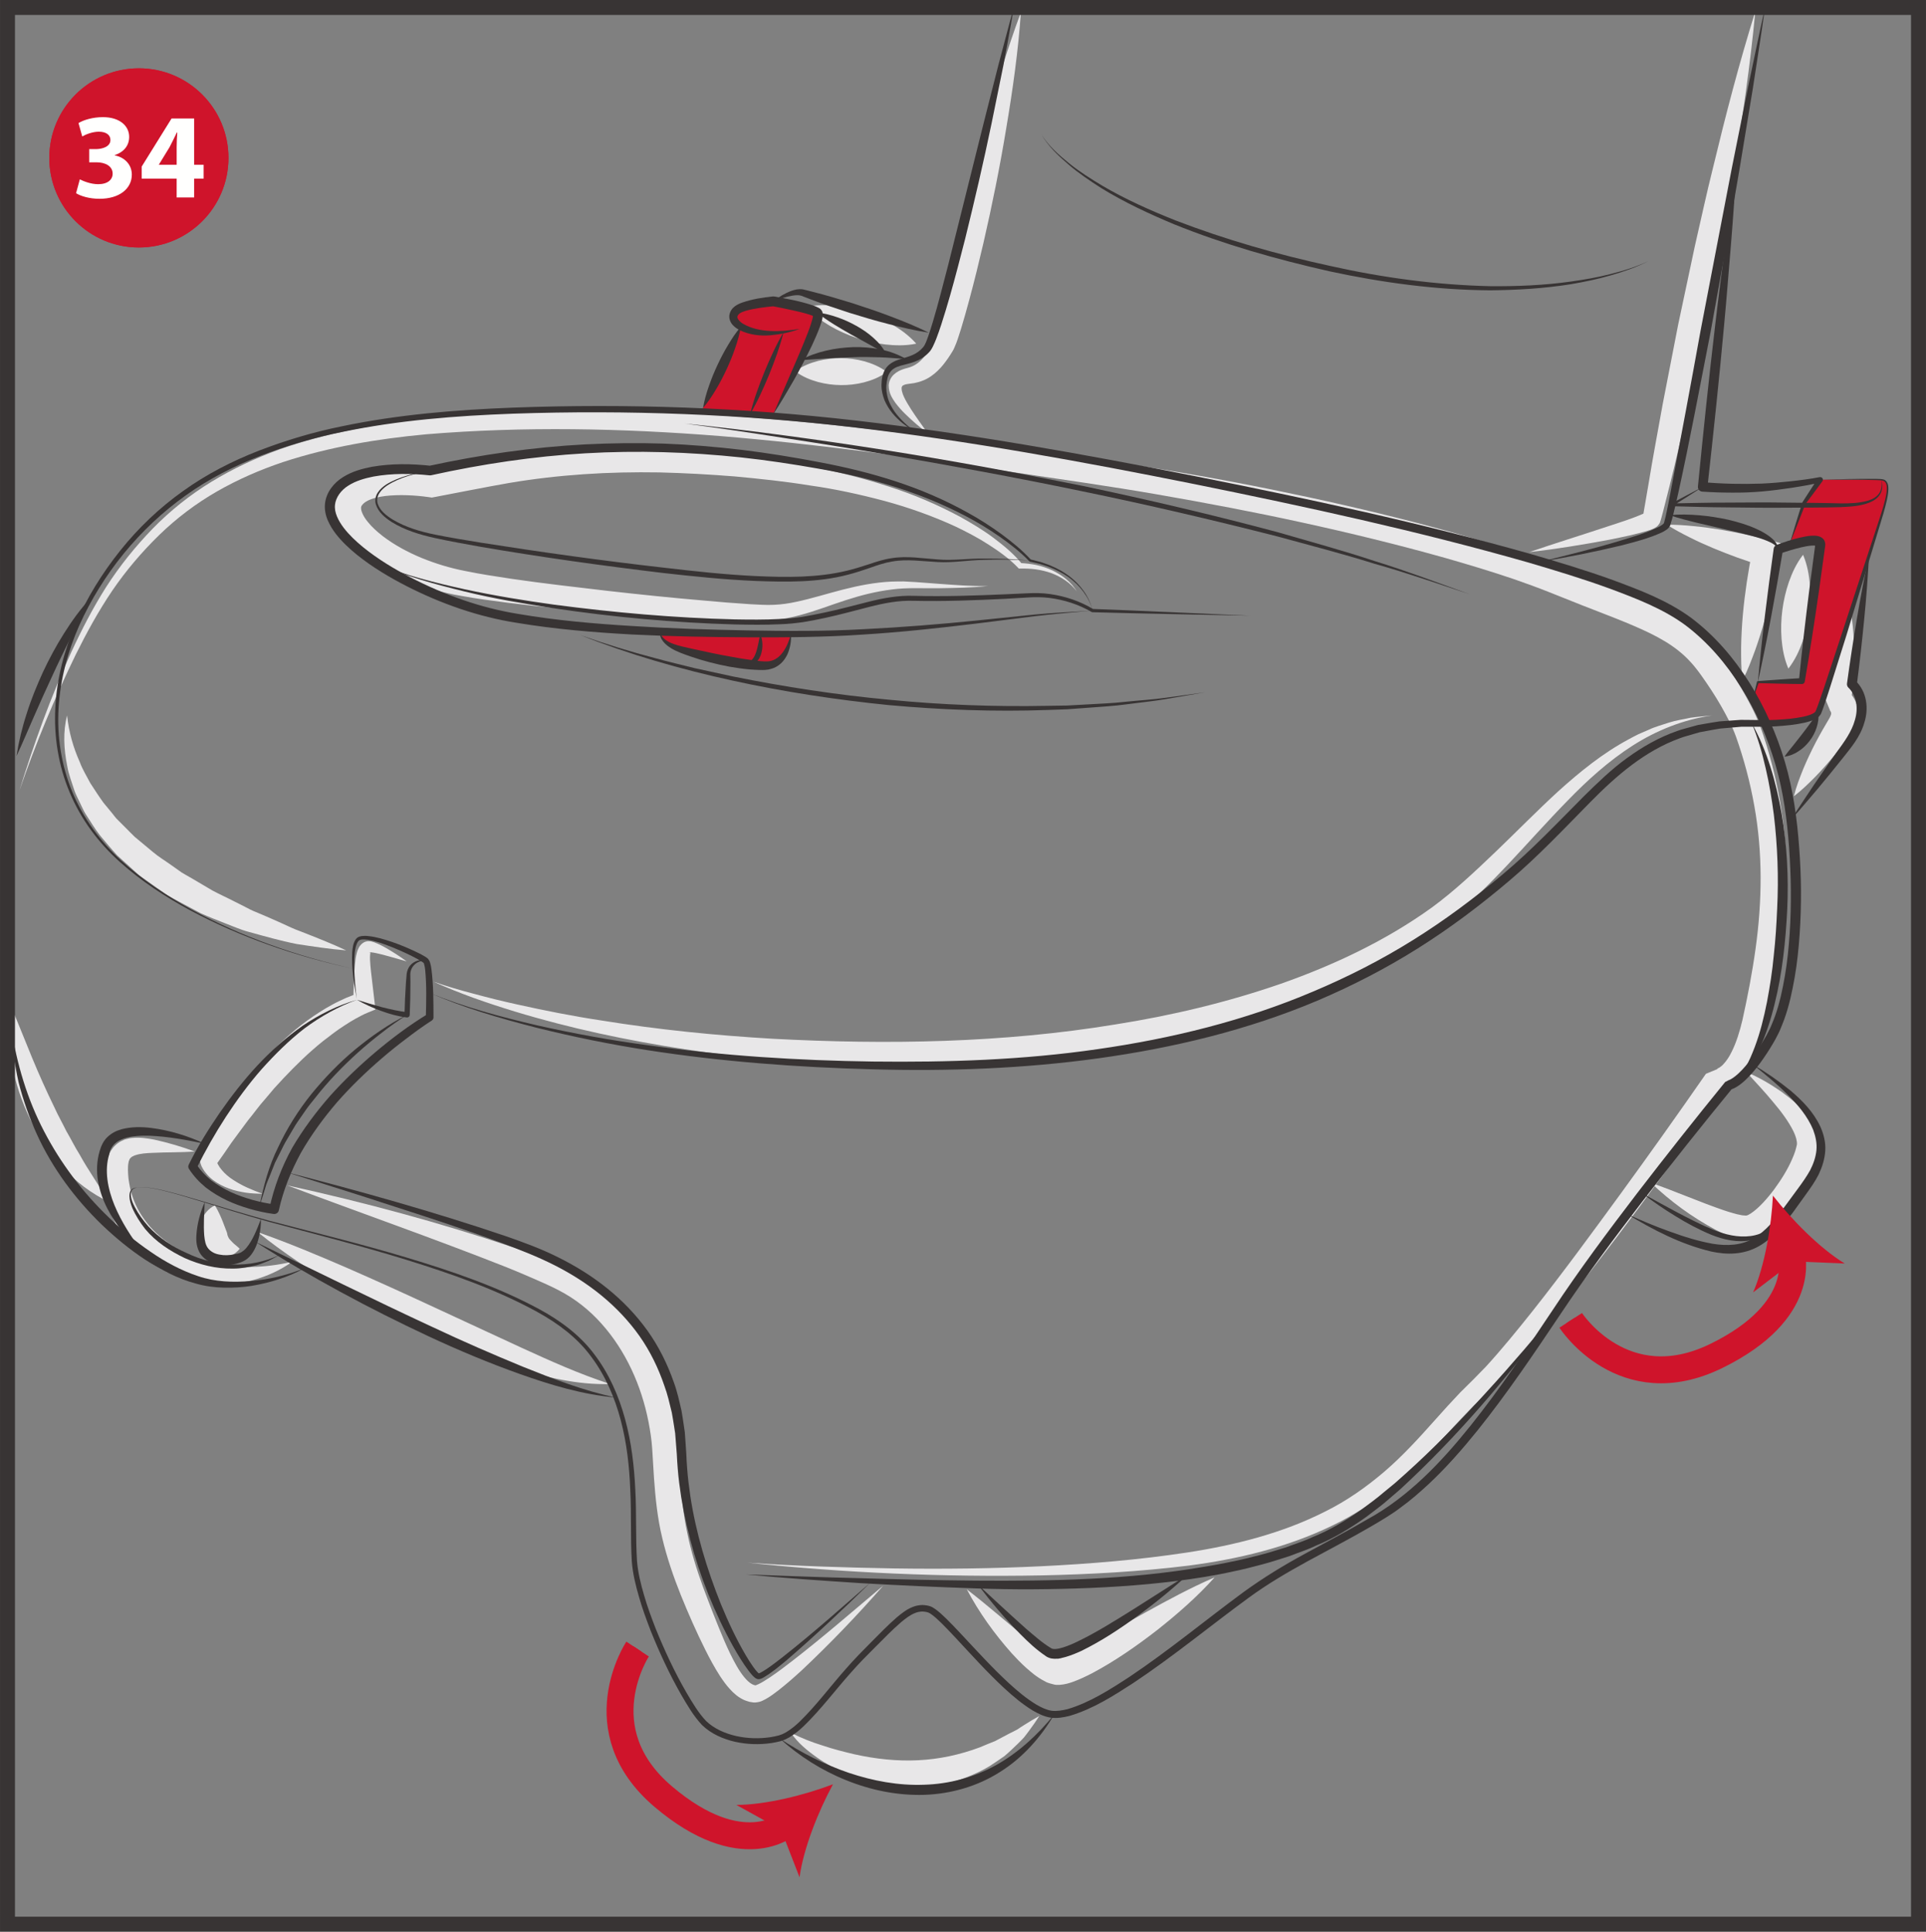 <?xml version="1.0" encoding="UTF-8"?>
<!DOCTYPE svg PUBLIC "-//W3C//DTD SVG 1.1//EN" "http://www.w3.org/Graphics/SVG/1.1/DTD/svg11.dtd">
<!-- Creator: CorelDRAW 2018 (64-Bit) -->
<svg xmlns="http://www.w3.org/2000/svg" xml:space="preserve" width="43.001mm" height="43.131mm" version="1.1" style="shape-rendering:geometricPrecision; text-rendering:geometricPrecision; image-rendering:optimizeQuality; fill-rule:evenodd; clip-rule:evenodd"
viewBox="0 0 1950.98 1956.92"
 xmlns:xlink="http://www.w3.org/1999/xlink">
 <rect x="0" y="0" width="1950.98" height="1956.92" fill="#808080" stroke="none"/>
 <defs>
  <style type="text/css">
   <![CDATA[
    .str2 {stroke:#383434;stroke-width:15.14;stroke-miterlimit:4}
    .str1 {stroke:#CF142B;stroke-width:27.29;stroke-miterlimit:4}
    .str0 {stroke:#CF142B;stroke-width:10.23;stroke-miterlimit:4}
    .fil3 {fill:none;fill-rule:nonzero}
    .fil4 {fill:#FFFFFE;fill-rule:nonzero}
    .fil0 {fill:#E8E7E8;fill-rule:nonzero}
    .fil2 {fill:#383434;fill-rule:nonzero}
    .fil1 {fill:#CF142B;fill-rule:nonzero}
   ]]>
  </style>
 </defs>
 <g id="Слой_x0020_1">
  <path class="fil0" d="M412.02 974.02c-8.19,-2.32 -16.29,-4.8 -24.35,-6.86 -4.02,-0.93 -8.08,-2.05 -11.66,-2.39 -0.48,-0.1 -0.78,-0.03 -1.17,-0.05 -0.45,-0.03 -0.72,0.02 -0.66,0.11 -0.06,0.03 -0.1,0.08 0.16,0.13 0.14,-0.05 0.32,-0.05 0.51,-0.06 0.61,-0.3 0.11,0.66 0.08,2.2 -0.29,3.07 -0.08,7.15 0.27,11.11 0.34,3.98 0.82,8.08 1.33,12.2l2.9 24.95 0.85 7.31 -8.57 3.54c-3.09,1.26 -7.46,3.57 -11.19,5.62 -3.86,2.21 -7.71,4.43 -11.44,6.98 -7.59,4.82 -14.8,10.39 -21.96,15.98 -14.21,11.4 -27.39,24.23 -40.02,37.63l-9.39 10.18 -8.95 10.63c-6.26,6.85 -11.52,14.56 -17.51,21.72 -5.65,7.43 -11.06,15.08 -16.71,22.59 -5.3,7.74 -10.59,15.54 -16.17,23.22l0.9 -5.49c-0.16,-0.44 -0.03,0.29 0.03,0.58 0.08,0.39 0.25,0.85 0.37,1.3 0.35,0.91 0.75,1.86 1.28,2.8 1.01,1.91 2.37,3.78 3.92,5.59 3.06,3.65 6.98,7.02 11.4,9.84 4.39,2.87 9.16,5.48 14.13,7.76l7.65 3.23 7.88 2.98c-5.64,-0.02 -11.33,-0.25 -17.01,-1.09 -5.64,-0.96 -11.43,-2.03 -16.96,-4.19 -5.6,-2 -11.11,-4.79 -16.25,-8.64 -2.55,-1.96 -4.93,-4.24 -7.09,-6.91 -1.09,-1.31 -2.1,-2.77 -3.04,-4.31 -0.93,-1.82 -1.72,-2.85 -2.55,-5.92l-0.61 -2.27 1.5 -3.22c4.08,-8.82 8.36,-17.58 12.74,-26.3 4.9,-8.43 9.56,-17.06 14.85,-25.3 10.73,-16.41 22.17,-32.51 35.63,-47.06 13.27,-14.68 27.82,-28.39 44,-40.22 8.16,-5.84 16.55,-11.4 25.5,-16.17 4.41,-2.45 9.06,-4.61 13.72,-6.72 4.93,-2.05 9.22,-3.81 15.25,-5.47l-7.73 10.85c0.11,-8.4 0.27,-16.82 0.66,-25.35 0.22,-4.29 0.48,-8.58 0.89,-12.98 0.47,-4.44 0.82,-8.79 2.34,-13.94 0.93,-2.48 1.81,-5.78 5.72,-8.76 1.84,-1.47 4.69,-2.05 6.48,-1.86 1.1,0.01 1.87,0.18 2.46,0.35 0.65,0.16 1.39,0.32 1.92,0.54 4.6,1.62 8.37,3.53 12.16,5.69 7.49,4.26 14.63,8.85 21.5,13.94z"/>
  <path class="fil0" d="M295.75 1278.44c-23.26,16.37 -52.88,24.87 -83.22,22.33 -15.29,-1.44 -29.85,-5.59 -43.73,-12.16 -13.8,-6.67 -26.65,-15.98 -37.2,-27.72 -10.29,-11.93 -18.5,-26.12 -22.31,-41.63 -2.11,-7.67 -2.93,-15.62 -3.15,-23.47 0.11,-7.68 0.24,-15.65 3.67,-24.81 0.9,-2.29 1.89,-4.56 3.67,-6.83 1.41,-2.29 3.6,-4.18 5.79,-5.96 2.18,-1.7 4.69,-2.72 7.03,-3.77 2.27,-0.59 4.74,-1.34 6.86,-1.51 8.76,-0.91 16.04,0.32 23.18,1.65 14.13,3.1 27.45,7.09 40.87,11.97 -14.16,1.14 -28.37,0.66 -41.95,1.39 -6.69,0.2 -13.49,0.71 -18.44,2.5 -1.31,0.35 -2.06,1.07 -3.12,1.42 -0.67,0.65 -1.44,1.02 -1.84,1.63 -0.34,0.64 -0.83,1.01 -0.99,1.89 -0.11,0.38 -0.32,0.61 -0.45,1.07l-0.29 1.49c-0.87,4.13 -0.56,10.37 0.05,16.52 0.98,6 1.86,11.96 3.99,17.57 3.62,11.4 10.02,21.71 17.88,30.78 15.98,17.96 39.23,30.77 63.85,36.86 12.34,2.93 25.49,4.4 38.91,3.82 13.46,-0.16 27.08,-2.1 40.96,-5.04z"/>
  <path class="fil0" d="M291.13 1200.92c77.5,17.06 154.06,37.54 229.55,63.05 18.9,6.57 37.61,13.14 56.39,22.05 19.19,9.16 36.62,22.1 51.2,37.52 14.65,15.39 26.22,33.34 35.37,52.14 9.08,18.89 15.85,38.77 19.98,59.27 1.97,10.26 3.38,20.67 3.97,31.23l1.49 29.6c1.12,19.46 3.07,38.3 7.01,56.84 3.78,18.57 9.4,36.96 16.05,55.17 6.82,18.13 13.94,36.69 21.55,54.42 3.82,8.88 7.94,17.56 12.53,25.58 4.53,7.86 10.12,15.41 15.48,18.38l1.99 0.87 1.03 0.24c0.27,0.08 0.93,0.27 0.41,0.13 -0.98,0.18 0.02,-0.02 0.5,-0.11l2.53 -1.04c3.75,-1.76 7.81,-4.37 11.73,-6.96 7.94,-5.33 15.73,-11.27 23.47,-17.27 31.07,-24.09 60.97,-50.13 91.31,-75.63 -26.14,29.87 -53.56,58.48 -82.64,85.86 -7.36,6.77 -14.89,13.37 -22.94,19.72 -4.1,3.15 -8.13,6.27 -13.14,9.14 -2.91,1.31 -4.59,3.09 -10.87,3.63 -1.78,0.11 -2.32,-0.11 -3.25,-0.24l-2.64 -0.43c-1.7,-0.45 -3.33,-1.07 -5,-1.65 -6.39,-2.8 -10.97,-7.01 -14.79,-11.21 -3.91,-4.21 -6.96,-8.63 -9.92,-13.03 -5.73,-8.87 -10.56,-17.88 -15.08,-26.92 -9.06,-18.15 -17,-36.21 -24.59,-54.92 -7.52,-18.71 -14.18,-38.08 -18.95,-58.13 -4.88,-20.07 -6.96,-40.73 -8.38,-60.72l-1.82 -29.66c-0.59,-9.19 -1.99,-18.41 -3.78,-27.54 -7.14,-36.61 -23.07,-71.93 -47.54,-99.27 -12.17,-13.7 -26.67,-25.22 -42.93,-33.64 -8.19,-4.32 -17.19,-8.28 -26.09,-12.13 -8.87,-3.98 -17.99,-7.64 -27.05,-11.38 -73.13,-28.92 -147.93,-55.06 -222.15,-82.93z"/>
  <path class="fil0" d="M979.29 1610.1c21.1,16.2 40.56,33.57 60.41,49.5 4.93,3.99 9.91,7.78 14.82,11.38 2.48,1.62 4.98,3.55 7.36,4.91 2.42,1.5 4.82,2.96 6.84,3.68l1.55 0.74c0.37,0.07 0.56,0 0.83,0.08 0.24,0.05 0.47,0.13 0.71,0.25 0.29,0.15 -0.11,-0.16 -0.13,-0.06 0.53,-0.14 3.09,-0.75 5.54,-1.84 5.03,-1.99 10.59,-4.7 16.04,-7.59 22.04,-11.73 44.35,-25.04 67,-37.59 22.73,-12.55 45.67,-25 70.12,-35.56 -17.8,19.86 -37.64,37.11 -58.26,53.44 -20.81,16.1 -42.27,31.16 -66.23,43.89 -6.11,3.07 -12.28,6.1 -19.43,8.67 -3.63,1.22 -7.38,2.48 -13.32,2.94 -1.63,0 -3.7,0.08 -4.98,-0.27 -1.33,-0.32 -2.67,-0.67 -4,-1.06 -1.29,-0.38 -2.69,-0.8 -3.84,-1.28l-2.8 -1.5c-7.67,-4.03 -12.72,-8.57 -18.08,-13.22 -5.15,-4.66 -9.89,-9.52 -14.42,-14.49 -17.81,-20.02 -33.23,-41.46 -45.71,-65.05z"/>
  <path class="fil0" d="M801.21 1755.47c10.59,5.36 21.16,9.52 32.04,12.87 10.71,3.63 21.58,6.37 32.32,8.9 21.56,4.81 43.23,7.09 64.55,6.02 21.32,-1.04 42.18,-5.52 62.57,-13.13 4.99,-2.15 10.06,-4.22 15.25,-6.26l14.81 -7.83c2.51,-1.28 5.15,-2.47 7.63,-3.87 2.37,-1.55 4.69,-3.19 7.17,-4.67 4.9,-3.07 9.88,-6.16 15.2,-9.06 -3.12,5 -6.58,9.83 -10.13,14.68 -1.74,2.46 -3.63,4.79 -5.49,7.19 -1.98,2.22 -4.19,4.27 -6.31,6.43 -4.35,4.15 -8.71,8.45 -13.41,12.36 -4.98,3.49 -10.07,6.93 -15.25,10.29 -21.21,12.52 -45.91,20.02 -70.82,21.13 -24.95,1.22 -49.79,-3.58 -72.25,-12.89 -11.19,-4.88 -22.01,-10.36 -31.85,-17.4 -9.76,-6.93 -19.32,-14.75 -26.02,-24.76z"/>
  <path class="fil0" d="M1769.17 1086.23c12.6,5.12 24.22,12.07 35.48,19.83 11,8.11 21.82,16.88 30.59,29.36 4.18,6.34 8.38,13.73 8.99,23.96 0.11,5.73 -0.74,9.04 -1.46,13.01 -0.93,3.71 -1.89,7.44 -3.17,10.9 -4.85,14.07 -12.18,26.33 -20.52,37.97 -8.88,11.35 -18.05,22.18 -32.83,30.62 -3.94,1.87 -8.24,4.16 -14.37,4.41 -1.51,0.06 -2.99,0.1 -4.46,0.06 -1.2,-0.13 -2.21,-0.34 -3.32,-0.54 -2.13,-0.43 -4.46,-0.81 -6.16,-1.46 -7.55,-2.24 -13.77,-5.31 -20.01,-8.47 -24.34,-13.04 -45.89,-28.89 -65.52,-47.6 25.46,8.9 49.84,19.67 73.96,27.88 2.99,0.96 5.98,2.03 8.88,2.75 2.96,0.93 5.76,1.57 8.44,2.06 1.46,0.39 2.45,0.27 3.58,0.4l1.58 0.15c0.18,-0.11 0.34,-0.2 0.48,-0.2 0.53,0.18 2.32,-0.88 4.18,-2 7.99,-5.25 16.53,-14.84 23.67,-24.38 7.14,-9.73 13.77,-20.28 18.33,-30.96 1.25,-2.66 2.13,-5.28 3.05,-7.92 0.68,-2.48 1.59,-5.62 1.68,-6.52 0.35,-3.1 -0.99,-8.24 -3.41,-13.24 -5.02,-10.21 -12.82,-20.66 -21.19,-30.44 -8.28,-10.07 -17.4,-19.62 -26.49,-29.66z"/>
  <path class="fil0" d="M261.18 1248.3c31.13,10.87 61.08,23.53 90.88,36.41 29.72,13 59.16,26.38 88.43,40l87.73 40.63c29.36,13.43 58.45,26.59 89.73,36.76 -33.23,1.12 -66.07,-7.11 -97.37,-16.71 -31.37,-9.95 -61.96,-22.05 -91.57,-35.93 -29.66,-13.83 -58.61,-29.05 -86.72,-45.73 -28.01,-16.84 -55.49,-34.62 -81.11,-55.43z"/>
  <path class="fil0" d="M217.67 1221.09c3.92,6.61 6.05,11.75 7.86,16.25l3.92 10.21c1.03,2.14 0.35,2.99 1.87,5.95 0.62,1.58 2.24,2.99 4.1,5.01 1.95,2.08 4.43,3.59 7.35,6.58 -4.66,5.83 -11.36,9.49 -19.7,8.21l-3.11 -0.49c-1.01,-0.39 -2.01,-0.87 -3.04,-1.33 -2.06,-0.93 -4.07,-2.06 -5.68,-3.67 -3.53,-3.07 -5.93,-6.93 -7.36,-10.79 -2.82,-7.79 -2.06,-15.01 0.3,-21.05 2.53,-6.03 6.56,-11.35 13.49,-14.89z"/>
  <path class="fil0" d="M11.33 1019.58l21.33 52.42c7.01,17 14.47,33.52 22.36,49.74 3.72,8.26 8.2,16.05 12.18,24.19 4.6,7.74 8.52,16 13.4,23.66 8.85,16.13 19.54,30.94 29.55,48.07 -17.53,-8.6 -33.72,-20.52 -46.75,-35.23l-5.02 -5.44c-1.58,-1.87 -3.03,-3.86 -4.55,-5.79 -3.03,-3.89 -5.94,-7.87 -8.79,-11.89 -5.2,-8.32 -10.44,-16.71 -14.56,-25.64 -8.57,-17.69 -14.85,-36.45 -18.33,-55.67 -3.39,-19.21 -4.56,-39.01 -0.82,-58.41z"/>
  <path class="fil0" d="M19.59 801.05c14.7,-47.67 31.69,-94.71 52.52,-140.2 10.5,-22.71 21.96,-45.04 35.48,-66.3 13.68,-21.26 29.48,-40.86 47.1,-59.05 17.67,-18.1 37.65,-34.08 59.3,-47.3 21.66,-13.23 44.74,-24.01 68.52,-32.71 47.79,-16.82 97.75,-25.87 147.67,-31.37 100.02,-9.95 200.43,-9.51 300.43,-3.25 100.02,6.21 199.31,19.29 298.12,33.08 49.33,7 98.87,13.43 148.35,21.62 49.42,8.02 98.61,17.45 147.59,27.96 48.98,10.55 97.72,22.28 146.1,35.73 24.17,6.85 48.29,13.99 72.24,22.1 11.96,4.13 23.9,8.38 35.79,13.11l34.67 13.7c23.13,9.16 46.62,17.69 70.14,29.18 11.7,5.79 23.45,12.63 34.17,21.37 10.71,8.53 20.22,19.53 27.61,30.19 7.43,10.47 14.47,21.26 20.92,32.51 6.43,11.41 12.44,22.47 17.3,35.88 8.48,24.07 15.06,49.07 19.48,74.36 8.96,50.66 8.42,102.77 0.83,153.06 -3.76,25.32 -8.63,49.64 -14.42,74.62 -3.17,12.69 -6.99,25.45 -13.48,37.98 -3.12,6.26 -7.23,12.5 -12.85,18.3 -2.72,2.91 -6.26,5.6 -10.28,7.89 -2.16,1.07 -4.37,2.06 -6.96,2.77 -1.27,0.35 -2.69,0.59 -4.12,0.78 -1.73,0.1 -2.5,0.35 -5.86,-0.1l12.21 -5.06c-57.7,81.21 -116.15,161.66 -179.19,239.18 -15.88,19.3 -31.98,38.43 -49.38,56.85l-13.68 13.54 -13.16 12.61c-8.53,8.69 -16.95,17.64 -25.37,26.79 -16.82,18.28 -34.25,36.76 -53.86,53.08 -19.59,16.23 -40.96,30.68 -63.97,41.58 -45.89,22.27 -95.64,34 -145.26,40.51 -49.66,6.16 -99.48,8.87 -149.28,9.95 -99.59,1.86 -199.13,-2.56 -298,-12.9 49.59,3.51 99.25,4.96 148.89,5.84 49.64,0.72 99.29,0.16 148.79,-2.21 49.51,-2.42 98.96,-6.48 147.75,-13.91 48.55,-7.43 96.66,-19.57 139.96,-41.55 21.75,-10.76 41.63,-24.73 60.01,-40.45 18.38,-15.79 34.83,-33.82 51.33,-52.35 8.24,-9.28 16.7,-18.6 25.42,-27.77l13.51 -13.39 12.61 -12.89c16.42,-17.99 32.01,-37.15 47.38,-56.47 30.67,-38.77 59.94,-78.81 89.19,-118.86 29.18,-40.07 57.97,-80.54 86.2,-121.23l12.21 -5.06c-1.79,-0.24 -1.01,-0.1 -1.18,-0.14l0.46 -0.11c0.45,-0.13 1.06,-0.43 1.7,-0.72 1.33,-0.88 2.9,-1.89 4.39,-3.58 3.01,-3.2 5.98,-7.41 8.32,-12.34 4.93,-9.67 8.36,-21 11.09,-32.48 5.25,-23.64 9.99,-48.31 13.32,-72.34 6.74,-48.34 7.31,-97.24 -1.31,-144.87 -4.24,-23.8 -10.44,-47.19 -18.6,-70.13 -3.62,-10.03 -9.45,-21.08 -15.32,-31.32 -5.98,-10.37 -12.63,-20.47 -19.64,-30.32 -6.88,-9.76 -13.91,-17.74 -22.69,-24.8 -8.64,-7.01 -18.58,-12.82 -29.21,-18.05 -21.32,-10.39 -44.81,-18.9 -68.04,-28.04l-34.86 -13.89c-11.28,-4.5 -22.82,-8.66 -34.41,-12.71 -23.28,-7.95 -46.98,-15.05 -70.77,-21.86 -47.68,-13.38 -95.92,-25.16 -144.42,-35.74 -48.52,-10.64 -97.33,-19.86 -146.28,-28.38 -48.87,-8.52 -98.18,-15.37 -147.54,-22.79 -98.63,-14.52 -197.16,-28.38 -296.16,-36.46 -98.88,-7.87 -198.65,-9.94 -297.34,-1.76 -49.2,4.53 -98.18,12.79 -144.89,28.09 -23.29,7.81 -45.86,17.61 -67.09,29.8 -21.26,12.2 -40.94,27.07 -58.58,44.19 -17.57,17.15 -33.76,36.14 -47.6,56.46 -13.83,20.45 -25.8,42.29 -36.84,64.54 -21.79,44.7 -40.88,90.85 -57.18,137.99z"/>
  <path class="fil0" d="M67.94 724.79c1.73,16.77 6.26,32.53 12.84,47.2 2.74,7.52 7.06,14.37 10.68,21.38 4.34,6.67 8.63,13.32 13.22,19.7l7.54 9.14c2.63,2.96 4.63,6.34 7.64,8.99 5.71,5.51 11.04,11.28 16.74,16.73l18.28 15.22c6.03,5.12 12.99,9.2 19.43,13.87l9.76 6.93c3.41,2.1 6.98,3.98 10.44,6.02l20.81 12.28c7.12,3.82 14.56,7.11 21.76,10.85l10.9 5.49c3.62,1.89 7.2,3.84 11.04,5.3 7.54,3.17 15.08,6.38 22.59,9.76 7.57,3.25 14.92,7.19 22.73,9.87 15.4,6.07 30.92,12.06 46.31,19.31 -16.76,-1.33 -33.4,-3.92 -50.14,-6.47 -16.54,-3.27 -32.84,-7.96 -49.22,-12.47 -8.21,-2.22 -15.98,-5.81 -23.96,-8.8 -7.93,-3.14 -15.9,-6.22 -23.71,-9.75l-22.74 -12.13c-3.76,-2.1 -7.57,-4.1 -11.27,-6.31l-10.69 -7.38 -10.61 -7.52c-3.49,-2.56 -7.19,-4.83 -10.33,-7.92l-19.35 -17.6c-5.9,-6.45 -11.56,-13.21 -17.15,-19.9 -5.46,-6.85 -9.88,-14.57 -14.7,-21.83 -2.35,-3.68 -3.97,-7.86 -5.95,-11.75 -1.82,-4 -3.97,-7.79 -5.41,-11.96 -2.64,-8.4 -5.93,-16.46 -7.36,-25.11 -3.41,-16.97 -4.41,-34.7 -0.1,-51.16z"/>
  <path class="fil0" d="M438.99 994.47c13.83,4.79 27.85,8.92 41.98,12.58 14.1,3.81 28.25,7.31 42.49,10.45 28.47,6.31 57.05,12.02 85.86,16.34 57.46,9.3 115.42,15.12 173.44,18.5 116.03,6.16 232.81,4.29 346.93,-14.49 57.08,-8.98 113.4,-22.41 167.77,-41.23 54.18,-19.08 106.6,-43.84 152.89,-77.18 22.83,-16.71 43.97,-36.72 64.94,-56.77 21,-20.14 41.49,-41.12 63.22,-61.06 21.88,-19.74 45.15,-38.64 71.4,-52.69 3.29,-1.72 6.52,-3.59 9.87,-5.15l10.23 -4.42c6.69,-3.2 13.94,-5.04 20.93,-7.4 7.03,-2.27 14.42,-3.2 21.57,-4.85 7.27,-1.06 14.61,-1.53 21.88,-2.32 -29.07,4.14 -56.49,15.16 -80.67,30.65 -24.28,15.54 -45.76,35.01 -65.92,55.82 -40.57,41.47 -77.42,87.47 -124.57,125.15 -47.27,37.25 -101.61,63.4 -157.07,84.56 -55.92,20.2 -113.77,34.19 -172.13,43.82 -58.47,9.16 -117.45,14.08 -176.42,15.46 -59,0.59 -117.85,-1.23 -176.47,-6.76 -58.61,-5.24 -116.91,-14.07 -174.35,-26.56 -28.7,-6.29 -57.19,-13.63 -85.28,-22.17 -28.06,-8.58 -55.88,-18.18 -82.56,-30.3z"/>
  <path class="fil0" d="M1090.88 599.25c-6.48,-8.92 -16.08,-14.93 -26.06,-18.71 -5.09,-1.74 -10.31,-3.05 -15.6,-3.73 -5.3,-0.77 -10.66,-0.88 -15.99,-0.8l-1.17 0.03 -1.04 -1.1c-8.43,-8.87 -19.09,-16.47 -29.72,-23.26 -10.68,-6.93 -22.02,-12.79 -33.5,-18.31 -23.16,-10.64 -47.27,-19.22 -71.92,-25.9 -24.66,-6.55 -49.65,-12.04 -74.98,-15.59 -25.21,-4.12 -50.87,-6.8 -76.36,-9.19 -25.56,-2.08 -51.12,-3.44 -76.69,-4.1 -25.56,-0.42 -51.11,0.1 -76.52,1.84 -25.42,1.74 -50.61,4.64 -75.71,8.88 -25.34,4.41 -50.5,9.57 -75.77,14.32l-2.42 0.45 -2.55 -0.37c-14.55,-2.1 -30.58,-2.88 -44.72,-1.22 -7.01,0.87 -13.73,2.56 -18.34,5.09 -2.34,1.23 -3.86,2.67 -4.91,3.96 -0.98,1.22 -1.14,1.74 -1.18,3.23 -0.1,2.9 2.43,8.69 6.64,13.72 4.07,5.2 9.51,10.08 15.27,14.58 11.72,8.97 25.28,16.3 39.39,22.15 14.25,5.79 28.84,10.29 44.24,13.23 15.46,3.22 31.48,5.62 47.41,8 31.96,4.67 64.2,8.29 96.42,12.09 32.24,3.68 64.55,6.98 96.87,9.76 16.13,1.49 32.3,2.83 48.37,3.82 7.99,0.4 16.12,0.99 23.61,0.59 7.57,-0.27 15.24,-1.41 22.94,-3.1 15.4,-3.27 30.97,-8.21 46.9,-12.31 15.96,-4.07 32.39,-7.31 49.02,-8.1 4.15,-0.18 8.31,-0.15 12.45,-0.19l12.39 0.67 24.33 1.84c16.21,1.12 32.44,2.51 48.71,2.11 -16.2,1.84 -32.56,1.95 -48.85,2.26 -16.36,0.3 -32.65,-0.85 -48.37,1.28 -15.83,1.95 -31.31,5.84 -46.59,10.8 -15.34,4.91 -30.44,10.97 -46.72,15.27 -8.1,2.2 -16.53,3.89 -25.18,4.65 -8.76,0.85 -16.92,0.61 -25.19,0.59 -16.44,-0.22 -32.76,-0.75 -49.09,-1.52 -32.62,-1.67 -65.16,-3.84 -97.72,-6.42 -32.54,-2.46 -65.01,-5.86 -97.57,-9.78 -16.29,-2.11 -32.51,-4.18 -49.01,-7.24 -16.61,-2.77 -33.42,-7.54 -49.3,-14.01 -15.94,-6.51 -31.36,-14.61 -45.6,-25.32 -7.07,-5.46 -13.94,-11.42 -20.02,-18.97 -5.84,-7.49 -12.07,-16.58 -12.68,-30.14 -0.29,-6.66 2.22,-14.34 6.27,-19.48 3.87,-5.2 8.72,-9.07 13.52,-11.7 9.72,-5.31 19.18,-7.23 28.23,-8.5 18.23,-1.92 34.96,-0.91 52.58,1.73l-4.98 0.08c25.64,-4.64 51.22,-9.7 76.89,-13.99 25.97,-4.29 52.29,-7.02 78.54,-8.16 52.54,-2.46 105.03,-0.16 156.89,6.16 51.7,6.43 103.59,15.21 153.54,31.66 25,7.94 49.3,18.3 72.44,30.75 11.46,6.42 22.79,13.13 33.37,21.02 10.55,7.95 20.66,16.2 29.32,26.8l-2.2 -1.08c5.64,0.32 11.25,0.87 16.76,2.08 5.5,1.17 10.85,3.06 15.98,5.34 10.04,4.85 19.26,11.92 24.92,21.42z"/>
  <path class="fil0" d="M1688.54 531.57c9.03,-0.11 17.84,0.54 26.6,1.39 8.79,0.77 17.43,1.97 26.02,3.38 8.63,1.38 17.13,3.08 25.63,4.85 8.47,1.84 16.87,3.87 25.26,6.03l11.52 2.98 -1.97 12.39c-3.44,21.61 -7.91,43.04 -13.68,64.25 -2.9,10.6 -6.18,21.13 -9.88,31.58 -3.86,10.42 -7.73,20.84 -12.98,31.02 -1.36,-11.38 -1.36,-22.49 -1.34,-33.62 0.19,-11.09 0.78,-22.09 1.76,-33.03 1.98,-21.88 5.28,-43.52 9.59,-64.98l9.56 15.35c-8.26,-2.61 -16.47,-5.34 -24.63,-8.26 -8.15,-2.99 -16.26,-6.07 -24.28,-9.47 -8.05,-3.36 -16.02,-6.93 -23.88,-10.92 -7.88,-3.92 -15.68,-8.05 -23.29,-12.94z"/>
  <path class="fil0" d="M1826.47 562.05c4.37,10.34 6.03,20.33 6.88,30.2 0.75,9.86 0.42,19.59 -0.8,29.19 -1.22,9.62 -3.38,19.11 -6.6,28.46 -3.33,9.35 -7.49,18.58 -14.37,27.46 -4.38,-10.34 -6.07,-20.33 -6.91,-30.2 -0.75,-9.87 -0.43,-19.6 0.83,-29.21 1.25,-9.6 3.43,-19.09 6.64,-28.44 3.33,-9.35 7.47,-18.58 14.32,-27.46z"/>
  <path class="fil0" d="M1875.11 622.01c1.41,7.64 2.08,15.16 2.53,22.65 0.54,7.49 0.61,14.92 0.51,22.33 -0.19,14.8 -1.28,29.47 -3.07,44.03l-5.33 -12.85c1.57,1.17 2.03,1.62 2.88,2.42 0.74,0.72 1.44,1.46 2.06,2.22 1.33,1.54 2.48,3.2 3.54,5 2.05,3.6 3.5,7.89 3.84,12.26 0.75,8.97 -2.67,16.63 -6.42,21.98l-4.47 6.31 -4.26 5.68c-2.82,3.82 -5.83,7.49 -8.79,11.22 -6.03,7.35 -12.35,14.53 -19.09,21.48 -6.84,6.88 -13.77,13.75 -21.88,19.91 2.39,-9.83 5.99,-18.95 9.65,-28.06 3.78,-9.03 7.99,-17.82 12.45,-26.44 2.3,-4.26 4.55,-8.59 7,-12.76l7.02 -12.01c1.39,-2.56 1.87,-4.29 1.62,-4.96 -0.03,-0.39 -0.05,-0.77 -0.34,-1.34 -0.16,-0.27 -0.34,-0.59 -0.58,-0.88 -0.11,-0.16 -0.23,-0.29 -0.34,-0.41 0,-0.05 -0.42,-0.4 0.2,0.05l-5.34 -12.87c2.64,-14.44 6,-28.75 10.23,-42.94 2.13,-7.09 4.42,-14.15 7.17,-21.14 2.67,-7.03 5.57,-13.99 9.19,-20.86z"/>
  <path class="fil0" d="M1549.34 559.27c25.88,-8.93 51.97,-16.89 77.74,-25.47 12.74,-4.19 26.18,-8.34 37.5,-13.37 0.66,-0.3 1.33,-0.62 1.73,-0.89 0.63,-0.3 0.69,-0.53 0.3,-0.21 -1.44,0.83 -2.4,3.74 -2.03,2.5l0.11 -0.98 0.3 -1.92 1.63 -9.33 3.44 -20.07c4.36,-26.86 9.52,-53.59 14.28,-80.38l15.59 -80.16 16.97 -79.88c6.14,-26.52 11.78,-53.15 18.44,-79.58 12.75,-52.96 26.44,-105.75 42.77,-158 -5.2,54.5 -13.06,108.46 -21.91,162.22 -4.14,26.94 -9.31,53.67 -13.99,80.5l-15.56 80.19 -17.06 79.87c-6.19,26.54 -11.94,53.16 -18.76,79.59l-5.03 19.88 -1.27 4.98 -1.5 5.62 -0.9 3.06 -0.48 1.51c0.34,-0.34 -1.39,3.1 -3.38,4.58 -1.78,1.3 -3.17,1.95 -4.1,2.32 -1.12,0.5 -2.03,0.8 -2.96,1.14 -14.21,4.48 -27.22,6.95 -40.78,9.75 -26.95,5.03 -53.88,9.49 -81.11,12.57z"/>
  <path class="fil0" d="M939.87 439.02c-7.99,-5.98 -15.54,-12.47 -22.76,-19.52 -3.63,-3.53 -7.06,-7.29 -10.28,-11.64 -2.99,-4.42 -6.45,-9.25 -6.58,-17.14 -0.02,-3.99 2.18,-8.55 5.17,-11.25 2.96,-2.77 6.2,-4.31 9.11,-5.32 1.53,-0.61 2.91,-0.89 4.4,-1.31l3.01 -0.89c1.84,-0.72 3.6,-1.42 5.19,-2.44 6.34,-3.73 11.19,-10.04 15.37,-18 1.06,-1.96 2.06,-4 3.04,-6.1l0.7 -1.57 0.29 -1.28 0.65 -2.55 3.28 -13.53 6.27 -28.65 12.84 -57.54c8.85,-38.35 18.24,-76.62 28.89,-114.62 10.47,-38.03 21.8,-75.88 35.68,-113.22 -2.77,39.74 -8.33,78.89 -14.9,117.83 -6.42,38.97 -14.25,77.66 -23.1,116.14 -4.5,19.22 -9.14,38.41 -14.34,57.54 -2.55,9.56 -5.28,19.16 -8.16,28.7 -1.67,5 -2.87,9.38 -4.93,14.87l-1.84 4.41c-0.63,1.54 -1.28,2.88 -1.97,3.89 -1.36,2.24 -2.77,4.5 -4.31,6.72 -3.08,4.47 -6.45,8.97 -10.74,13.06 -4.24,4.1 -9.38,7.83 -15.18,10 -2.85,1.2 -5.81,1.92 -8.72,2.51l-7.03 0.98c-1.81,0.27 -3.2,0.83 -3.98,1.27 -0.77,0.48 -1.03,0.58 -1.41,1.53 -0.72,2.05 0.39,6.61 2.34,10.55 1.89,4.07 4.5,8.15 7.06,12.28 5.3,8.18 11.12,16.2 16.93,24.28z"/>
  <path class="fil0" d="M805.46 376.12c7.79,-5.59 15.56,-8.45 23.31,-10.52 7.76,-1.94 15.51,-2.8 23.26,-2.75 7.74,0.04 15.48,1.03 23.21,3.09 7.71,2.16 15.44,5.17 23.14,10.92 -7.79,5.62 -15.56,8.5 -23.32,10.55 -7.76,1.94 -15.51,2.8 -23.24,2.72 -7.75,-0.08 -15.48,-1.08 -23.21,-3.14 -7.73,-2.17 -15.45,-5.17 -23.15,-10.87z"/>
  <path class="fil0" d="M928.14 348.16c-11.09,2.25 -21.3,1.92 -31.27,0.82 -9.94,-1.22 -19.53,-3.43 -28.83,-6.53 -9.3,-3.08 -18.31,-7.08 -26.97,-12.09 -8.63,-5.09 -17,-10.99 -24.49,-19.5 11.09,-2.27 21.32,-1.95 31.29,-0.85 9.92,1.22 19.53,3.43 28.81,6.57 9.3,3.12 18.29,7.12 26.95,12.11 8.63,5.11 17,11 24.5,19.46z"/>
  <path class="fil1" d="M710.39 416.84l40.08 -85.89c0,0 -14.84,-9.99 -5.54,-15.24 9.31,-5.23 40.7,-10.02 40.7,-10.02 0,0 42.03,4.43 42.15,11.03 0.11,6.58 -11.91,37.73 -16.91,48.14 -4.99,10.42 -27.56,54.74 -27.56,54.74l-72.92 -2.77z"/>
  <path class="fil1" d="M668.76 639.9l132.43 2.45c0,0 -0.49,15.76 -10.37,25.46 -9.87,9.72 -36.17,5.6 -51.06,2.56 -14.92,-3.01 -46.72,-13.67 -56.87,-14.94 -10.16,-1.26 -14.13,-15.54 -14.13,-15.54z"/>
  <path class="fil1" d="M1812.79 551.24l14.5 -41.41 16.57 -23.82c0,0 55.27,-0.05 62.12,0 6.85,0.03 7.35,9.11 4.79,19.15 -2.56,10.02 -64.49,213.14 -68.99,216.93 -4.48,3.79 -8.18,7.26 -24.59,8.78 -16.39,1.54 -28.63,2.02 -28.63,2.02l-12.68 -25.5 4.88 -16.61 42.98 -1.58c0,0 21.21,-127.29 21.21,-136.32 0,-9.01 -32.16,-1.63 -32.16,-1.63z"/>
  <path class="fil2" d="M809.99 333.23c-9.46,3.49 -19.45,5.54 -29.66,6.43 -10.24,0.83 -20.97,-0.34 -30.91,-5.11 -2.48,-1.32 -4.95,-2.85 -7.12,-5.23 -2.15,-2.29 -4,-6 -3.47,-10.04 1.36,-8.26 8.9,-11.33 13.53,-12.94 10.26,-3.46 20.21,-4.93 30.52,-6.03 0.4,-0.05 0.8,-0.03 1.18,0.04l0.1 0.01c13.3,2.32 26.23,4.67 39.54,9.12 1.7,0.61 3.36,1.22 5.3,2.24l1.47 0.85c1.09,0.64 2.74,3.17 2.63,3.74 0.53,2.1 0.32,3.22 0.24,4.39 -0.54,4.26 -1.8,7.31 -2.93,10.63 -2.39,6.47 -5.14,12.57 -7.94,18.67 -5.81,12.05 -11.97,23.85 -18.52,35.43 -6.64,11.54 -13.32,23.03 -20.62,34.17 5.09,-12.31 10.52,-24.41 15.68,-36.62 5.25,-12.16 10.63,-24.26 15.53,-36.47 2.51,-6.07 4.95,-12.18 6.9,-18.25 0.96,-2.96 1.89,-6.22 2.13,-8.56 0.05,-0.5 -0.02,-1.03 0.08,-0.58 0.02,0.05 0.03,-0.02 0.08,0.13 0.05,0.22 0.16,0.45 0.29,0.65 0.23,0.42 0.82,0.83 1.01,0.9l-0.72 -0.37c-0.99,-0.49 -2.45,-1.07 -3.87,-1.54 -5.86,-1.95 -12.32,-3.39 -18.69,-4.79 -6.37,-1.42 -12.85,-2.75 -19.26,-3.92l1.26 0.05c-9.59,0.98 -19.65,2.13 -28.52,4.7 -2.16,0.64 -4.37,1.49 -5.6,2.37 -1.36,0.96 -2.43,2.22 -2.56,3.2 -0.77,1.9 2.03,5.49 5.89,7.65 7.89,4.59 17.59,6.69 27.32,7.14 9.83,0.51 19.8,-0.51 29.72,-2.08z"/>
  <path class="fil2" d="M750.46 330.95c-1.27,7.74 -3.46,15.08 -5.97,22.25 -2.45,7.2 -5.36,14.2 -8.53,21.06 -3.2,6.85 -6.67,13.59 -10.59,20.1 -3.86,6.55 -8.07,12.93 -13.18,18.89 1.25,-7.75 3.43,-15.08 5.94,-22.26 2.46,-7.19 5.36,-14.18 8.56,-21.05 3.2,-6.85 6.66,-13.58 10.6,-20.09 3.87,-6.55 8.07,-12.93 13.17,-18.9z"/>
  <path class="fil2" d="M810.87 364.86c8.12,-4.56 16.95,-7.5 25.93,-9.63 8.97,-2.16 18.2,-3.2 27.47,-3.57 9.27,-0.24 18.6,0.49 27.71,2.39 9.12,1.74 17.97,5.07 25.99,9.66 -9.31,-0.54 -18.09,-1.52 -26.97,-1.74 -8.85,-0.21 -17.64,-0.5 -26.46,-0.08 -17.69,0.35 -35.23,1.94 -53.67,2.98z"/>
  <path class="fil2" d="M827.78 316.71c7.16,0.63 13.91,2.47 20.47,4.75 6.61,2.25 12.94,5.15 19.03,8.56 6.08,3.41 11.96,7.3 17.22,12.07 5.25,4.67 10.26,10.09 13.11,16.74 -6.03,-3.81 -11.87,-6.95 -17.74,-10.23l-17.59 -9.67c-11.66,-6.69 -23.42,-13.28 -34.51,-22.23z"/>
  <path class="fil2" d="M783.32 305.28c5.46,-4.4 11.47,-8.05 18.33,-10.63 3.46,-1.15 7.19,-2.16 11.66,-1.5 3.39,0.75 6.71,1.68 10.05,2.51 13.4,3.38 26.66,7.35 39.89,11.42 13.18,4.27 26.32,8.66 39.26,13.62 12.98,4.9 25.83,10.14 38.35,16.33 -13.83,-2.15 -27.29,-5.24 -40.64,-8.69 -13.38,-3.38 -26.57,-7.33 -39.71,-11.4 -13.11,-4.27 -26.17,-8.63 -39.1,-13.59l-9.7 -3.73c-2.32,-0.82 -5.64,-0.67 -8.81,-0.14 -6.5,1.02 -13.06,3.36 -19.57,5.79z"/>
  <path class="fil2" d="M356.48 981.1c-56.66,-12.23 -112.08,-31.34 -163.37,-58.63 -25.56,-13.77 -50.05,-29.82 -71.74,-49.27 -21.71,-19.41 -39.54,-43.44 -50.79,-70.42 -11.38,-26.94 -16.08,-56.51 -14.58,-85.68 1.46,-29.21 8.9,-57.96 20.45,-84.75 11.56,-26.82 27.15,-51.81 45.36,-74.6 18.21,-22.81 39.58,-43.2 63.42,-60.15 23.74,-17.11 49.99,-30.55 77.16,-41.1 27.23,-10.49 55.28,-18.84 83.84,-24.6 57.06,-11.97 115.26,-16.66 173.29,-18.94 116.06,-4.29 232.55,-0.21 347.99,13.16 115.45,13.3 229.84,33.88 343.69,56.41 113.84,22.71 227.43,47.06 339.34,78.7 27.91,8.12 55.78,16.47 83.22,26.41 27.24,10.11 55.03,20.49 79.32,38.27 23.82,17.89 43.35,40.72 59.03,65.66 15.68,24.99 27.58,52.19 35.98,80.4 8.36,28.3 12.34,57.67 14.44,86.7 2.24,29.16 2.48,58.45 0.48,87.66 -1.01,14.6 -2.5,29.21 -5.02,43.7 -2.53,14.49 -5.6,28.96 -10.71,43.01 -1.23,3.52 -2.8,6.96 -4.17,10.44 -1.44,3.48 -3.39,6.79 -5.09,10.17 -3.67,6.45 -7.55,12.66 -11.8,18.77 -4.19,6.1 -8.77,12.02 -13.96,17.59 -2.63,2.75 -5.36,5.44 -8.5,7.87 -1.55,1.25 -3.2,2.4 -5.04,3.48 -0.88,0.54 -1.89,1.01 -2.91,1.49 -1.23,0.45 -1.77,0.86 -4.1,1.2l3.31 -1.73c-30.46,37.15 -60.41,74.79 -89.78,112.84 -29.29,38.11 -58.13,76.54 -84.72,116.48 -26.82,39.95 -53.75,80.03 -84.06,117.79 -15.18,18.81 -31.18,37.09 -48.93,53.75 -8.93,8.24 -18.07,16.34 -27.98,23.52 -9.67,7.47 -20.43,13.67 -30.73,19.73 -41.76,24.43 -85.77,44.1 -124.3,72.49 -38.61,28.23 -75.9,59.06 -116.16,85.86 -20.29,13.11 -40.84,26.42 -64.92,33.55 -6.12,1.49 -12.44,2.69 -19.29,1.77 -6.72,-1.1 -12.47,-4.02 -17.86,-7.14 -10.69,-6.48 -20.02,-14.44 -28.97,-22.65 -17.82,-16.53 -33.9,-34.55 -50.29,-52.1 -4.08,-4.38 -8.21,-8.72 -12.42,-12.92 -4.2,-4.07 -8.6,-8.45 -13.03,-11.08 -1.65,-1.06 -4.7,-1.46 -7.12,-1.62 -2.55,0.11 -5.09,0.46 -7.57,1.55 -5,1.92 -9.64,5.55 -14.12,9.28 -8.9,7.68 -17.29,16.34 -25.78,24.84 -8.58,8.53 -16.91,16.94 -24.8,25.95 -15.99,17.83 -30.27,37.23 -47.89,54.34 -4.41,4.26 -9.3,8.19 -14.74,11.51l-4.29 2.22 -4.69 1.68c-3.04,0.77 -6.08,1.41 -9.16,1.89 -12.29,1.82 -24.84,1.39 -36.97,-1.31 -12.04,-2.82 -23.95,-7.91 -33.2,-16.81 -8.8,-9.35 -14.74,-19.8 -20.92,-30.29 -12.07,-21.02 -22.22,-42.99 -31.26,-65.43 -4.32,-11.32 -8.55,-22.67 -11.83,-34.35 -3.39,-11.65 -6.31,-23.51 -7.25,-35.84 -1.47,-24.36 -0.29,-48.29 -1.54,-72.25 -0.91,-23.92 -3.57,-47.79 -9.68,-70.84 -6.07,-23 -15.64,-45.25 -29.93,-64.3 -14.1,-19.27 -33.55,-33.69 -54.5,-45.27 -42.02,-23.09 -87.75,-38.92 -133.6,-53.14 -45.93,-14.23 -92.64,-25.85 -139.11,-38.45 -23.19,-6.43 -46.11,-13.78 -69.13,-20.78 -11.51,-3.5 -23.02,-7.02 -34.67,-9.97 -5.83,-1.52 -11.72,-2.74 -17.67,-3.57 -5.79,-0.66 -12.47,-1.25 -17.29,2.69 4.79,-3.98 11.51,-3.44 17.3,-2.83 5.97,0.78 11.89,1.95 17.72,3.44 11.7,2.87 23.23,6.29 34.76,9.7 23.08,6.82 46.07,13.99 69.27,20.22 46.53,12.23 93.35,23.5 139.46,37.39 46.07,13.87 91.99,29.34 134.61,52.32 21.16,11.44 41.42,26.22 56.02,45.84 14.79,19.41 24.76,42.13 31.13,65.51 6.42,23.45 9.28,47.67 10.4,71.8 1.32,24.11 0.21,48.37 1.72,72.04 0.93,11.7 3.79,23.33 7.16,34.76 3.25,11.46 7.46,22.67 11.76,33.82 8.99,22.15 19.12,43.95 31.08,64.63 5.98,10.19 12.24,20.78 20,28.95 8.15,7.83 19.21,12.64 30.46,15.22 11.36,2.5 23.26,2.88 34.76,1.14 2.87,-0.45 5.71,-1.06 8.5,-1.78l3.81 -1.37 3.7 -1.96c4.82,-2.94 9.36,-6.59 13.6,-10.69 16.92,-16.49 31.29,-36.03 47.35,-54.07 7.94,-9.14 16.53,-17.84 24.98,-26.32 8.5,-8.51 16.82,-17.2 26.12,-25.27 4.72,-3.92 9.65,-7.94 15.91,-10.42 3.08,-1.31 6.57,-1.92 10.02,-2.01 3.52,0.24 6.66,0.45 10.26,2.42 5.94,3.55 10.04,7.87 14.5,12.11 4.34,4.29 8.52,8.66 12.64,13.06 16.5,17.56 32.54,35.43 50.07,51.6 8.77,8.02 17.91,15.72 27.85,21.71 4.96,2.88 10.21,5.41 15.43,6.21 5.12,0.67 10.88,-0.3 16.37,-1.68 22.25,-6.59 42.78,-19.75 62.69,-32.76 39.84,-26.66 76.77,-57.36 115.74,-86.03 19.6,-14.2 40.38,-26.91 61.6,-38.41 21.19,-11.54 42.42,-22.71 63.11,-34.81 41.94,-22.91 75.23,-58.07 105.1,-95.33 29.9,-37.4 56.6,-77.4 83.29,-117.38 26.63,-40.26 55.51,-78.94 84.75,-117.21 29.36,-38.21 59.22,-75.95 89.66,-113.32l3.32 -1.73c-0.5,0.08 0.64,-0.22 1.07,-0.45 0.63,-0.3 1.27,-0.58 1.92,-1.01 1.3,-0.75 2.63,-1.68 3.91,-2.7 2.6,-2.02 5.04,-4.45 7.4,-6.93 4.7,-5.06 9.03,-10.64 13.01,-16.52 4.02,-5.8 7.83,-11.91 11.3,-18.06 1.52,-3.12 3.28,-6.07 4.61,-9.3 1.28,-3.27 2.72,-6.45 3.89,-9.76 4.77,-13.27 7.73,-27.31 10.14,-41.38 2.42,-14.08 3.84,-28.38 4.8,-42.7 1.87,-28.68 1.5,-57.54 -0.54,-86.24 -2.02,-28.77 -5.81,-57.24 -13.85,-84.66 -8.07,-27.42 -19.54,-53.86 -34.67,-78.06 -15.09,-24.15 -33.87,-46.14 -56.45,-63.22 -22.65,-16.72 -49.89,-27.13 -76.83,-37.18 -27.1,-9.89 -54.8,-18.29 -82.56,-26.46 -111.37,-31.79 -224.8,-56.44 -338.43,-79.44 -113.69,-22.79 -227.84,-43.65 -342.94,-57.22 -115.07,-13.64 -231.13,-18.02 -346.96,-14.06 -57.81,2.11 -115.74,6.63 -172.34,18.36 -28.33,5.62 -56.1,13.81 -83.01,24.11 -26.87,10.34 -52.74,23.51 -76.14,40.28 -46.84,33.34 -84.51,79.57 -108.07,132.11 -11.59,26.33 -19.13,54.56 -20.79,83.31 -1.72,28.68 2.7,57.82 13.68,84.45 10.9,26.66 28.3,50.53 49.66,69.94 21.39,19.48 45.63,35.66 71.01,49.59 50.95,27.63 106.16,47.17 162.73,59.83z"/>
  <path class="fil2" d="M258.66 1258.03l89.79 43.65c29.91,14.5 59.84,28.92 89.98,42.85 30.01,14.16 60.44,27.39 91.07,40.01 30.75,12.32 61.7,24.45 94.35,31.26 -33.34,-2.88 -65.77,-12.63 -97.18,-23.79 -31.48,-11.2 -62.31,-24.13 -92.55,-38.22 -30.2,-14.18 -60.07,-29.05 -89.31,-45.04 -29.31,-15.86 -58.1,-32.7 -86.16,-50.72z"/>
  <path class="fil2" d="M361.56 1012.86c-18.95,6.83 -36.86,16.92 -52.93,28.84 -15.96,12.32 -30.22,26.57 -43.65,41.52 -13.25,15.11 -25.16,31.39 -36.17,48.19 -10.92,16.84 -20.97,34.45 -29.68,52.26l-0.24 -4.18c4.12,6.18 9.25,11.69 15.14,16.42 6.07,4.58 12.69,8.45 19.67,11.73 7.01,3.2 14.36,5.78 21.83,7.89 7.44,2.05 15.25,3.73 22.69,4.64l-5.28 3.91c4.58,-21.53 12.5,-42.15 23.05,-61.26 11.04,-18.79 24.06,-36.25 38.32,-52.53 14.44,-16.12 30.12,-31.01 46.59,-44.9 16.53,-13.89 33.72,-26.76 52.31,-38.08l-1.86 3.22c0.43,-15.99 0.88,-32.35 -0.66,-47.98 -0.22,-1.91 -0.51,-3.91 -0.98,-5.43 -0.11,-0.34 -0.23,-0.93 -0.32,-1.08 -0.11,-0.11 -0.11,-0.24 -0.16,-0.43 -0.56,-0.43 -1.06,-0.9 -1.94,-1.42 -3.17,-2.03 -6.74,-3.94 -10.29,-5.71 -7.14,-3.59 -14.52,-6.79 -21.96,-9.73 -7.43,-2.88 -15.08,-5.59 -22.76,-6.72 -3.73,-0.42 -7.95,-0.85 -9.6,1.84 -1.99,2.83 -2.75,6.93 -3.27,10.79 -0.93,7.89 -0.67,16 -0.23,24.06 0.47,8.05 1.25,16.12 2.35,24.14zm0 0c-3.04,-15.89 -5.68,-31.98 -4.77,-48.47 0.4,-4.1 0.8,-8.34 3.26,-12.37 0.66,-0.96 1.51,-1.97 2.71,-2.58 1.18,-0.74 2.27,-0.74 3.44,-1.11 2.22,-0.27 4.43,-0.32 6.52,-0.05 8.42,0.83 16.26,3.28 24.02,5.86 7.76,2.64 15.3,5.78 22.74,9.23 3.75,1.73 7.4,3.52 11.09,5.76 0.88,0.48 1.95,1.28 2.98,2.15 0.51,0.64 0.99,1.39 1.41,2.15 0.4,0.74 0.44,1.2 0.68,1.79 0.75,2.32 1.07,4.37 1.37,6.48 2.1,16.55 2.06,32.68 2.1,49.02 0,1.3 -0.65,2.43 -1.65,3.09l-0.21 0.13c-8.76,5.67 -17.41,11.92 -25.8,18.38 -8.47,6.34 -16.74,12.98 -24.75,19.9 -16.05,13.8 -31.29,28.54 -45.23,44.39 -13.75,16 -26.19,33.05 -36.64,51.2 -9.97,18.41 -17.88,37.81 -22.35,58.12l-0.06 0.24c-0.51,2.4 -2.82,3.99 -5.24,3.67 -8.43,-1.1 -16.28,-2.89 -24.23,-5.17 -7.91,-2.29 -15.67,-5.09 -23.18,-8.61 -7.48,-3.58 -14.66,-7.89 -21.34,-13.03 -6.55,-5.36 -12.37,-11.65 -17.05,-18.89 -0.83,-1.29 -0.88,-2.89 -0.24,-4.19 9.09,-18.57 19.93,-35.81 31.47,-52.68 11.67,-16.74 24.21,-32.91 38.11,-47.87 13.96,-14.92 29.27,-28.59 45.98,-40.32 17.03,-11.44 35.15,-20.55 54.84,-26.22z"/>
  <path class="fil2" d="M361.56 1012.86c8.5,2.69 16.97,5.23 25.47,7.54 8.55,2.13 17.09,4.1 25.64,5.06l-2.96 2.61c0.24,-11.14 0.8,-22.26 1.53,-33.36l0.72 -8.32c0.4,-3.04 1.62,-6.02 3.58,-8.37 3.97,-4.6 10.61,-6.66 15.88,-4.53 -5.51,-0.82 -10.95,2.06 -13.59,6.26 -1.39,2.06 -2.11,4.5 -2.2,6.98l0.11 8.29c-0.01,11.08 -0.21,22.1 -0.72,33.13l0 0.11c-0.06,1.46 -1.29,2.6 -2.75,2.51l-0.21 -0.01c-9.08,-1.12 -17.8,-3.55 -26.2,-6.69 -8.4,-3.07 -16.58,-6.74 -24.31,-11.2z"/>
  <path class="fil2" d="M412.37 1028.1c-8.83,5.7 -17.46,11.67 -25.66,18.18 -8.36,6.32 -16.34,13.08 -24.15,20.02 -15.51,13.99 -30.04,29.03 -42.9,45.44 -3.17,4.13 -6.66,8.02 -9.59,12.33l-8.9 12.84c-2.93,4.31 -5.36,8.93 -8.07,13.37 -2.72,4.45 -5.32,8.96 -7.54,13.68l-7.01 14.01 -5.78 14.55c-0.98,2.42 -2.06,4.82 -2.96,7.27l-2.29 7.51 -4.74 15.05c4.05,-20.58 9.49,-41.25 19.02,-60.23 8.98,-19.16 20.36,-37.23 33.6,-53.75 13.41,-16.39 28.14,-31.72 44.43,-45.22 16.29,-13.39 33.71,-25.58 52.53,-35.04z"/>
  <path class="fil2" d="M207.29 1217.94c-0.43,11.49 -1.27,22.9 -0.43,33.66 0.24,2.67 0.65,5.27 1.25,7.57 0.62,2.19 1.55,4.16 2.93,5.79 2.69,3.2 6.76,5.39 11.54,6.08 4.69,0.96 9.88,0.7 14.9,-0.34 1.27,-0.21 2.51,-0.51 3.78,-0.83 1.27,-0.35 1.91,-0.67 2.93,-1.12 1.76,-1.11 3.65,-2.51 5.27,-4.45 6.56,-7.81 10.76,-18.69 14.8,-29.36 0.21,5.79 -0.53,11.57 -1.73,17.34 -1.33,5.71 -3.14,11.46 -6.69,16.81 -1.67,2.7 -4,5.23 -6.95,7.28 -1.44,0.91 -3.38,1.87 -4.8,2.39 -1.47,0.51 -2.93,1.01 -4.43,1.39 -6.03,1.55 -12.44,2.05 -18.93,0.96 -6.39,-1.13 -13.16,-4.48 -17.4,-10.35 -2.06,-2.93 -3.31,-6.34 -3.95,-9.65 -0.61,-3.25 -0.63,-6.35 -0.47,-9.36 0.69,-12.01 3.84,-23.16 8.39,-33.81z"/>
  <path class="fil2" d="M307.99 1285c-16.31,9.01 -34.49,14.47 -52.99,17.67 -9.3,1.49 -18.77,2.03 -28.23,1.81 -9.48,-0.18 -19.16,-1.49 -28.32,-4.13 -18.53,-4.9 -35.52,-13.96 -51.35,-24.17 -15.81,-10.37 -30.35,-22.46 -43.98,-35.44 -26.99,-26.15 -49.91,-56.96 -65.58,-91.18 -7.83,-17.1 -14.07,-34.86 -18.69,-53 -4.07,-18.28 -6.74,-36.8 -7.52,-55.36 5.67,36.71 16.25,72.39 33.29,104.9 16.9,32.49 39.18,61.96 65.62,87.29 13.08,12.73 27.18,24.5 42.24,34.73 14.97,10.37 31.12,19.05 48.2,24.71 17.01,5.86 35.5,6.48 53.71,4.88 18.24,-1.49 36.36,-5.83 53.6,-12.72z"/>
  <path class="fil2" d="M144.64 1268.66c-14.53,-12.1 -27.05,-27.03 -35.92,-44.32 -4.48,-8.63 -7.73,-18.01 -9.46,-27.84 -1.63,-9.85 -1.28,-20.25 1.57,-30.11 0.96,-2.48 1.37,-4.72 2.82,-7.38 0.61,-1.33 1.34,-2.56 2.25,-3.72 0.8,-1.23 1.78,-2.3 2.82,-3.29 4.15,-4.07 9.26,-6.55 14.28,-7.96 10.14,-2.64 20.12,-2.56 29.72,-1.39 19.21,2.37 37.52,8.1 54.71,16.04 -18.47,-3.89 -36.99,-7.28 -55.32,-8.07 -17.64,-0.59 -38.69,1.54 -41.47,18.68 -5.1,16.52 -1.55,34.97 5.31,51.71 7.01,16.87 17.21,32.62 28.68,47.64z"/>
  <path class="fil2" d="M138.65 1203.19c-2.03,0.22 -4.03,1.09 -5.08,2.72 -1.07,1.6 -1.22,3.62 -1.08,5.55 0.46,3.91 2.06,7.63 3.92,11.17 3.67,7.09 8.53,13.77 13.8,19.72 10.77,11.67 24.55,20.74 39.2,27.21 14.47,6.98 30.37,10.82 46.37,11.44 16.03,0.66 32.25,-2.61 47.14,-9.54 -3.56,1.99 -7.14,4.07 -10.85,5.86 -3.86,1.42 -7.65,3.2 -11.65,4.34 -8.02,2.1 -16.31,3.55 -24.68,3.53 -16.74,0.24 -33.37,-3.84 -48.6,-10.66 -15.01,-7.19 -29.31,-16.44 -40.13,-29.48 -5.15,-6.64 -9.63,-13.59 -13.01,-21.31 -1.55,-3.87 -2.88,-7.95 -2.93,-12.25 0.05,-2.11 0.43,-4.4 1.87,-6.1 1.46,-1.71 3.7,-2.27 5.72,-2.22z"/>
  <path class="fil2" d="M289.47 1187.34c74.67,19.22 148.93,39.95 222.13,64.74 18.24,6.34 36.56,12.97 54.05,21.79 17.5,8.69 34.24,19.08 49.52,31.42 15.3,12.32 29.08,26.63 40.63,42.67 11.47,16.08 20.34,33.95 26.81,52.56 3.43,9.28 5.46,18.93 7.71,28.52 0.91,4.81 1.52,9.7 2.29,14.55l1.06 7.28 0.53 7.35 1.01 14.65c0.25,4.74 0.37,9.49 0.82,14.21 0.64,9.49 1.87,18.94 3.22,28.37 5.7,37.71 16.89,74.5 31.12,109.96 7.27,17.67 15.41,35.04 25.03,51.46 2.44,4.08 4.95,8.12 7.67,11.92 1.36,1.86 2.77,3.78 4.24,5.27 0.67,0.78 1.62,1.39 1.37,1.3 -0.06,-0.08 -0.17,-0.1 -0.22,-0.03 0.03,0.01 0.34,-0.13 0.49,-0.18 0.37,-0.1 0.8,-0.26 1.3,-0.53 7.84,-4.19 15.56,-10.5 23.07,-16.27 30.19,-23.77 58.98,-49.46 88.03,-74.77 -27.49,27.02 -55.57,53.42 -84.86,78.66 -7.57,6.16 -14.68,12.39 -23.7,17.56 -0.54,0.32 -1.23,0.63 -2.02,0.88 -0.42,0.15 -0.67,0.27 -1.22,0.39 -0.66,0.08 -1.36,0.1 -2.03,0.03 -2.53,-0.74 -3.39,-1.94 -4.4,-2.82 -1.96,-1.92 -3.43,-3.87 -4.96,-5.86 -2.98,-3.96 -5.68,-8.05 -8.28,-12.18 -10.26,-16.58 -18.93,-33.98 -26.76,-51.76 -15.62,-35.57 -26.76,-73.13 -33.07,-111.58 -1.46,-9.62 -2.8,-19.29 -3.53,-29.03 -0.48,-4.85 -0.64,-9.75 -0.94,-14.61l-1.11 -14.18 -0.56 -7.07 -1.08 -7c-0.78,-4.66 -1.39,-9.35 -2.32,-13.96 -2.22,-9.17 -4.26,-18.38 -7.55,-27.2 -6.03,-17.78 -14.31,-34.84 -25.11,-50.24 -10.87,-15.35 -23.92,-29.13 -38.51,-41.09 -14.6,-11.99 -30.7,-22.17 -47.64,-30.75 -16.92,-8.58 -34.75,-15.51 -52.72,-22.3 -36.06,-13.27 -72.65,-25.32 -109.34,-37.09 -36.57,-12.07 -73.4,-23.42 -110.15,-35.04z"/>
  <path class="fil2" d="M756 1595.05c38.7,1.39 77.39,2.94 116.11,3.81 38.68,1.2 77.37,2.06 116.06,2.45 77.21,0.56 154.81,-0.91 230.72,-13.9 9.48,-1.58 18.95,-3.19 28.33,-5.26 9.44,-1.78 18.72,-4.18 28.01,-6.53 9.31,-2.27 18.38,-5.39 27.56,-8.1 8.9,-3.44 18.12,-6.16 26.71,-10.29 17.75,-7.12 34.03,-17.03 49.67,-27.91 7.62,-5.78 15.43,-11.32 22.69,-17.62l11.14 -9.14 10.78 -9.6c28.68,-25.73 55.58,-53.54 81.55,-82.18 26.15,-28.49 51.23,-57.96 75.76,-87.95 -45.89,62.39 -95.48,122.35 -151.99,175.94l-10.66 9.97 -11.09 9.56c-7.26,6.5 -15.24,12.21 -23,18.2 -15.98,11.35 -32.93,21.8 -51.12,29.27 -8.85,4.32 -18.24,7.2 -27.37,10.81 -9.35,2.86 -18.62,6.11 -28.09,8.5 -9.45,2.48 -18.89,5 -28.46,6.88 -9.52,2.18 -19.12,3.91 -28.73,5.54 -38.49,6.32 -77.33,9.57 -116.14,11.22 -38.81,1.57 -77.68,1.89 -116.43,0.44 -38.73,-1.33 -77.45,-3.06 -116.12,-5.3 -38.67,-2.55 -77.32,-5.09 -115.88,-8.79z"/>
  <path class="fil2" d="M990.5 1605.28c16.26,15 32.36,30.06 48.71,44.6 8.26,7.05 16.56,14.47 25.3,19.7 2.37,1.82 7.24,0.9 12.08,-0.51 4.85,-1.49 9.75,-3.57 14.57,-5.9 19.38,-9.29 38,-21.08 56.61,-32.65l55.78 -35.48c-16.26,15.01 -33.37,29.08 -51.3,42.1 -17.91,13.04 -36.4,25.34 -56.72,35.29 -5.14,2.38 -10.44,4.58 -16.15,6.24 -2.86,0.8 -5.81,1.56 -9.19,1.72 -1.58,0.21 -3.47,0.01 -5.34,-0.26 -1.76,-0.34 -4.5,-1.52 -5.33,-2.27 -9.89,-6.66 -17.89,-14.23 -25.77,-22.16 -15.67,-15.78 -29.9,-32.74 -43.25,-50.4z"/>
  <path class="fil2" d="M789.67 1761.1c22.02,14.7 45.62,26.51 70.2,34.94 24.6,8.24 50.37,13.01 76.01,12.05 25.61,-0.7 50.9,-7.49 73.36,-20.04 22.47,-12.58 41.9,-30.54 58.63,-51.09 -13.4,22.76 -31.53,43.5 -54.55,57.96 -22.81,14.69 -49.97,22.49 -77.11,23.4 -27.2,0.8 -54.25,-4.74 -79.1,-14.84 -24.94,-9.99 -47.84,-24.55 -67.43,-42.39z"/>
  <path class="fil2" d="M91.59 606.14l-19.91 39.55c-6.42,13.21 -12.97,26.3 -19,39.65 -6.19,13.27 -12.21,26.61 -18.08,40.08 -5.98,13.43 -11.54,27.04 -17.91,40.54 2.29,-14.72 5.79,-29.24 10.45,-43.37 4.42,-14.23 10.15,-27.99 16.28,-41.55 6.31,-13.49 13.36,-26.63 21.32,-39.23 7.94,-12.6 16.6,-24.79 26.86,-35.66z"/>
  <path class="fil2" d="M1774.48 732.57c15.75,28.13 24.66,59.77 30.24,91.52 5.46,31.9 7.16,64.42 5.73,96.71 -1.58,32.2 -4.9,64.52 -12.73,96.01 -3.84,15.72 -8.74,31.26 -15.62,46.02 -3.63,7.28 -7.41,14.52 -12.34,21.03 -4.83,6.42 -10.68,12.82 -18.44,15.4 7.27,-3.62 12.02,-10.32 16.18,-16.9 4.14,-6.74 7.14,-14.12 9.97,-21.48 5.6,-14.79 9.36,-30.27 12.45,-45.81 2.93,-15.57 5.43,-31.27 6.87,-47.1 1.79,-15.8 2.75,-31.69 3.44,-47.59 1.6,-31.74 0.37,-63.55 -3.38,-95.11 -2.05,-15.73 -4.61,-31.45 -8.26,-46.96 -3.49,-15.54 -8,-30.89 -14.11,-45.73z"/>
  <path class="fil2" d="M1775.51 1078.27c13.33,7.91 26.12,16.72 38.27,26.59 11.89,10.07 23.26,21.61 30.25,36.61 3.31,7.49 5.52,15.91 4.91,24.44 -0.54,8.48 -3.17,16.56 -6.69,23.97 -3.67,7.27 -8.5,14.01 -12.9,20.14l-13.6 18.89c-9.45,12.28 -19.48,25.32 -34.24,33.71 -7.31,4.12 -15.64,6.55 -23.9,7.17 -8.24,0.7 -16.49,-0.23 -24.26,-1.92 -30.96,-7.41 -58.74,-21.91 -85.22,-37.93 14.16,6.27 28.33,12.42 42.85,17.53 14.41,5.31 29.13,9.89 43.89,12.56 14.66,2.4 29.69,1.73 41.84,-5.81 12.26,-7.2 21.77,-19.24 30.84,-31.43l13.7 -18.62c4.7,-6.36 8.85,-12.25 12.4,-18.66 3.3,-6.45 5.68,-13.24 6.36,-20.2 0.69,-6.98 -0.8,-14 -3.3,-20.73 -5.52,-13.43 -15.44,-25.35 -26.3,-36.03 -10.77,-10.9 -22.89,-20.47 -34.91,-30.27z"/>
  <path class="fil2" d="M1663.99 1209.2c11.83,6.45 23.53,13 35.37,19.26 11.86,6.18 23.74,12.36 35.98,17.32 12.1,5 25.11,8.1 37.93,6.43 12.87,-1.6 24.34,-9.43 33.16,-19.54 -3.57,5.71 -8.11,10.92 -13.54,15.17 -5.55,4.07 -12.02,7.14 -18.91,8.52 -13.87,2.85 -28.09,-0.43 -40.68,-5.51 -12.61,-5.26 -24.55,-11.65 -36.03,-18.76 -11.48,-7.07 -22.7,-14.55 -33.29,-22.89z"/>
  <path class="fil2" d="M927.38 437.28c-8.83,-4.63 -16.96,-10.88 -23.46,-18.76 -3.19,-3.98 -6,-8.34 -7.99,-13.17 -1.81,-4.87 -3.14,-10.09 -3.01,-15.43 0.16,-5.24 0.74,-10.68 3.75,-15.75 3.01,-5.17 8.64,-8.17 13.53,-9.75 4.99,-1.7 9.73,-2.79 13.94,-4.66 4.23,-1.8 7.84,-4.37 10.73,-7.73 2.56,-2.77 3.92,-7.43 5.62,-12.01 1.55,-4.61 3.09,-9.3 4.48,-14.04 2.85,-9.47 5.46,-19.06 7.99,-28.68 5.12,-19.21 10.05,-38.51 14.79,-57.84l28.99 -116.05 14.72 -58c5.22,-19.25 10.05,-38.6 15.46,-57.84l0 0c-3.15,19.73 -7.01,39.31 -10.58,58.94l-11.94 58.68c-8.1,39.09 -17.16,77.97 -26.73,116.75 -4.95,19.35 -9.92,38.68 -15.41,57.94 -2.75,9.62 -5.64,19.21 -8.74,28.78 -1.57,4.79 -3.19,9.56 -5.03,14.32 -1.01,2.39 -1.84,4.74 -3.09,7.17 -0.96,2.11 -2.8,5.54 -4.8,7.23 -3.82,4.03 -8.72,7.12 -13.78,8.98 -5.04,1.93 -10.13,2.84 -14.64,4.16 -4.53,1.31 -8.34,3.22 -10.64,6.71 -2.39,3.44 -3.19,8.26 -3.6,12.87 -0.5,4.66 0.34,9.36 1.62,13.92 1.49,4.55 3.79,8.84 6.53,12.87 5.7,7.92 13.05,14.82 21.32,20.38z"/>
  <path class="fil2" d="M1561.16 568.94c26.99,-6.71 54.02,-13.22 80.54,-21.31 13.15,-4 26.71,-7.94 38.59,-13.87 1.46,-0.75 2.82,-1.59 3.92,-2.43 1.2,-1.03 1.33,-1.03 1.76,-2.99 0.74,-3.03 1.6,-5.89 2.24,-9.46 1.36,-6.79 2.82,-13.51 4.03,-20.34 10.31,-54.55 20.6,-109.19 30.46,-163.87l31.48 -163.76 16.39 -81.76c5.81,-27.2 11.28,-54.43 17.37,-81.58 -3.79,27.56 -8.29,54.98 -12.42,82.48l-13.59 82.28c-9.22,54.82 -19.35,109.48 -29.19,164.2 -10.71,54.57 -20.84,109.21 -32.81,163.58 -1.46,6.81 -3.17,13.61 -4.77,20.39 -0.69,3.26 -1.87,7.06 -3.04,10.71 -0.08,1.57 -2.22,4.38 -3.89,5.36 -1.68,1.22 -3.35,2.11 -5,2.91 -13.25,6.03 -26.7,9.41 -40.22,12.96 -27.13,6.48 -54.4,12.04 -81.85,16.49z"/>
  <path class="fil2" d="M1759.14 165.73c-1.58,27.44 -3.49,54.82 -5.73,82.19 -2.35,27.34 -4.38,54.73 -6.98,82.05 -4.99,54.66 -10.78,109.24 -16.87,163.78l-4.37 -5.28c19.54,1.75 39.47,2.13 59.13,1.47 9.8,-0.42 19.75,-1.33 29.59,-2.35 9.81,-1.09 19.75,-2.34 29.31,-4.21l0.16 -0.01c1.46,-0.29 2.85,0.66 3.14,2.11 0.15,0.75 -0.05,1.49 -0.46,2.08 -5.65,7.83 -11.57,15.51 -17.33,23.28l0.2 -0.44c-5.29,13.64 -10.58,27.29 -16.15,40.85 4.12,-14.05 8.5,-28.03 12.85,-42 0.03,-0.11 0.08,-0.22 0.14,-0.32l0.07 -0.11c5.28,-8.1 10.42,-16.31 15.79,-24.35l2.84 4.17c-9.94,2.38 -19.77,4.05 -29.71,5.59 -9.95,1.47 -19.83,2.8 -29.93,3.67 -10.07,0.88 -20.15,1.26 -30.22,1.18 -10.1,-0.02 -20.09,-0.32 -30.27,-1.03 -2.6,-0.18 -4.56,-2.42 -4.37,-5.01l0 -0.13 0.01 -0.14c5.38,-54.63 11.03,-109.23 17.51,-163.74 3.12,-27.26 6.8,-54.47 10.18,-81.71 3.51,-27.23 7.33,-54.42 11.46,-81.58z"/>
  <path class="fil2" d="M1843.85 486.01c19.05,-0.51 38.08,-1.12 57.16,-0.88 2.4,0.15 4.72,-0.08 7.31,0.72 2.62,0.91 4.02,3.71 4.37,6.13 0.64,4.98 -0.3,9.78 -1.27,14.47 -2.06,9.38 -4.96,18.47 -7.74,27.59l-33.21 109.35 -17.16 54.55 -4.46 13.61 -2.37 6.82c-0.37,1.1 -0.87,2.32 -1.35,3.52 -0.29,0.61 -0.4,1.13 -0.83,1.82 -0.51,0.74 -1.06,1.44 -1.63,2.11 -4.8,4.16 -9.7,5.01 -14.5,6.32 -4.82,1.08 -9.62,1.81 -14.42,2.4 -9.63,1.06 -19.17,1.73 -28.91,1.72l-14.18 0 -7.09 0.01 -7.01 0.61 -14.04 1.22c-4.63,0.67 -9.21,1.63 -13.82,2.45l-6.9 1.27 -6.72 1.94c-4.43,1.39 -9.01,2.42 -13.35,4.11 -35.29,12.76 -64.26,37.76 -90.76,64.71 -26.61,26.99 -52.9,55.03 -82.25,79.82 -29.2,24.78 -59.86,47.88 -92.35,68.3 -32.48,20.44 -66.68,38.08 -101.98,53.08 -70.76,29.9 -145.91,47.83 -221.6,58.36 -75.8,10.51 -152.47,13.28 -228.74,11.16 -76.29,-2.03 -152.57,-7.65 -228,-19.37 -37.71,-5.86 -75.13,-13.48 -112.15,-22.65 -36.91,-9.46 -73.68,-20.09 -108.64,-35.37 35.26,14.5 72.2,24.31 109.23,32.94 37.13,8.34 74.59,15.11 112.3,20.14 75.33,10.64 151.4,15.37 227.43,16.44 76.01,0.88 152.14,-1.58 227.29,-12.5 75.03,-10.74 149.25,-28.84 218.93,-58.55 34.86,-14.68 68.65,-31.9 100.76,-51.94 32.11,-19.99 62.57,-42.72 91.54,-67.11 29.01,-24.31 55.06,-51.86 82.02,-78.99 13.62,-13.4 27.45,-26.87 43.2,-38.27 15.64,-11.38 32.72,-21.21 51.17,-27.58 4.55,-1.7 9.33,-2.72 13.97,-4.12l7.03 -1.94 7.17 -1.23c4.79,-0.77 9.56,-1.72 14.36,-2.35l14.45 -1.07 7.22 -0.51 7.2 0.05 14.39 0.18c9.3,0.15 18.81,-0.42 28.13,-1.33 4.66,-0.51 9.28,-1.17 13.76,-2.11 4.32,-0.95 9.17,-2.35 11.59,-4.53 0.17,-0.25 0.35,-0.48 0.59,-0.69 0.24,-0.29 0.43,-0.95 0.64,-1.41 0.42,-1.01 0.85,-1.98 1.23,-3.14l2.4 -6.66 4.63 -13.48 17.86 -54.25 35.58 -108.61c2.98,-9.05 6.07,-18.06 8.31,-27.25 1.04,-4.56 2.01,-9.28 1.53,-13.81 -0.32,-2.21 -1.32,-4.31 -3.36,-5.06 -1.96,-0.69 -4.5,-0.64 -6.84,-0.78 -19,-0.65 -38.06,-0.46 -57.11,-0.37z"/>
  <path class="fil2" d="M1780.69 691.03c2.06,-22.65 4.45,-45.25 7.19,-67.78 2.72,-22.55 5.7,-45.06 8.85,-67.53 0.25,-1.73 1.42,-3.09 2.93,-3.68l0.1 -0.03c7.46,-2.84 14.85,-5.27 22.67,-7.16 3.9,-0.93 7.87,-1.76 12.21,-2.11 2.23,-0.11 4.48,-0.22 7.38,0.46 1.5,0.47 3.31,1.01 5.09,3.03 1.78,2.1 2.07,4.9 1.78,6.71l-6.35 45.96c-4.42,30.54 -9.09,61.04 -14.34,91.5l-0.03 0.19c-0.24,1.42 -1.47,2.42 -2.87,2.4 -14.85,-0.06 -29.7,-0.61 -44.56,-0.93l0.96 -0.74c-1.82,5.39 -3.87,10.71 -5.79,16.07 1.27,-5.54 2.44,-11.12 3.83,-16.65 0.1,-0.41 0.46,-0.7 0.86,-0.72l0.1 -0.02c14.82,-1.01 29.65,-2.24 44.48,-3.01l-2.91 2.61c3.04,-30.79 6.66,-61.53 10.53,-92.23l6.07 -45.92c-0.03,-0.1 -0.05,0.67 0.51,1.25 0.49,0.49 0.42,0.32 0.1,0.22 -0.85,-0.22 -2.51,-0.3 -4.15,-0.19 -3.36,0.22 -6.99,0.91 -10.61,1.74 -7.2,1.72 -14.57,3.96 -21.64,6.37l3.01 -3.72c-3.73,22.39 -7.67,44.75 -11.84,67.08 -4.18,22.31 -8.67,44.59 -13.53,66.81z"/>
  <path class="fil2" d="M1691.23 521.85c10.05,-0.91 20.04,-0.7 29.98,0.16 9.95,0.82 19.8,2.41 29.58,4.53 9.73,2.35 19.45,5.15 28.72,9.43 4.64,2.06 9.16,4.64 13.33,7.74 3.95,3.09 8.34,7.41 8.56,12.71 -2.46,-4.43 -6.79,-6.54 -11.14,-8.38 -4.36,-1.84 -8.93,-3.27 -13.56,-4.58 -9.25,-2.56 -18.68,-4.84 -28.19,-6.95l-28.58 -6.66c-9.56,-2.32 -19.14,-4.7 -28.7,-8z"/>
  <path class="fil2" d="M1724.78 493.26c-10.08,6.61 -20.31,12.95 -30.51,19.37l-0.69 -2.63c19.02,-0.32 38.05,-0.89 57.08,-0.85 19.03,-0.05 38.04,-0.34 57.08,0 19.02,0.23 38.08,0.29 57.06,0.82 9.4,0.03 18.95,-0.24 27.8,-2.89 4.35,-1.38 8.56,-3.68 11.09,-7.52 2.51,-3.87 2.85,-8.85 2.29,-13.54 1.01,4.58 1.27,9.76 -1.18,14.2 -2.43,4.41 -6.88,7.29 -11.4,9.06 -9.22,3.55 -19.02,4 -28.55,4.48 -19.08,0.61 -38.08,0.43 -57.11,0.59 -19.03,0.23 -38.06,-0.17 -57.09,-0.32 -19.03,-0.06 -38.06,-0.75 -57.08,-1.2l-0.08 0c-0.77,-0.01 -1.39,-0.65 -1.37,-1.42 0.01,-0.53 0.32,-0.98 0.74,-1.2 10.63,-5.68 21.21,-11.45 31.93,-16.94z"/>
  <path class="fil2" d="M1893.23 562.92c-0.42,10.98 -1.38,21.9 -2.08,32.84 -0.83,10.93 -1.76,21.85 -2.87,32.74 -2.11,21.8 -4.56,43.55 -7.36,65.25l-1.76 -4.5c12.35,11.47 13.83,28.99 9.38,42.82 -4.03,14.31 -13.54,25.37 -21.71,35.74 -8.47,10.57 -16.96,21.07 -25.64,31.44 -8.81,10.28 -17.43,20.66 -26.51,30.67 7.16,-11.52 14.77,-22.68 22.21,-33.93 7.57,-11.16 15.3,-22.18 23.08,-33.16 7.99,-10.98 15.83,-21.53 19.05,-33.52 1.72,-5.89 2.27,-11.97 1.14,-17.66 -0.45,-2.86 -1.52,-5.55 -2.74,-8.13 -1.17,-2.48 -3.15,-5.1 -4.69,-6.56l-0.27 -0.26c-1.2,-1.13 -1.7,-2.75 -1.49,-4.26 2.96,-21.69 6.26,-43.33 9.91,-64.92 1.79,-10.8 3.73,-21.59 5.78,-32.35 2.18,-10.76 4.12,-21.55 6.57,-32.25z"/>
  <path class="fil2" d="M1841.78 722.09c0.85,5.2 -0.05,10.37 -1.65,15.17 -1.55,4.87 -4.02,9.41 -7.14,13.45 -3.11,4.03 -6.82,7.66 -11.17,10.39 -4.21,2.87 -9.07,4.79 -14.21,5.51 2.96,-4.37 6.07,-7.83 8.9,-11.48l8.36 -10.63c5.59,-7.09 10.54,-14.34 16.92,-22.41z"/>
  <path class="fil2" d="M1054.87 136.05c7.17,11.7 17.6,20.89 28.14,29.42 10.59,8.6 22.2,15.82 33.87,22.83 23.51,13.8 48.5,24.9 73.8,34.96 50.88,19.6 103.54,34.59 156.83,46.17 53.21,11.92 107.48,19.26 162,20.5 27.23,0.23 54.53,-0.88 81.53,-4.67 13.49,-1.89 26.97,-4.16 40.18,-7.59 13.22,-3.31 26.36,-7.31 38.69,-13.22 -12.13,6.31 -25.19,10.74 -38.33,14.52 -13.16,3.86 -26.62,6.59 -40.13,8.93 -27.1,4.36 -54.55,5.94 -81.99,6.23 -54.9,-0.37 -109.54,-7.8 -163.1,-19.37 -53.44,-12.09 -106.34,-27.05 -157.21,-47.62 -25.29,-10.6 -50.24,-22.19 -73.62,-36.59 -11.54,-7.43 -22.97,-15.06 -33.36,-24.06 -10.33,-8.92 -20.5,-18.5 -27.29,-30.44z"/>
  <path class="fil2" d="M693.51 429.07c67.59,7.02 134.96,16.21 202.11,26.78 67.16,10.56 134.02,22.92 200.67,36.3 66.52,14.08 132.75,29.51 198.43,47.14 32.64,9.54 65.49,18.34 97.75,29.1 32.49,10.02 64.3,22.1 96.24,33.6 -32.27,-10.66 -64.33,-21.88 -97.03,-31.05 -32.38,-10.21 -65.32,-18.55 -98.04,-27.59 -65.8,-16.74 -131.93,-32.2 -198.46,-45.86 -66.49,-13.81 -133.28,-26.07 -200.23,-37.5 -33.47,-5.75 -67,-11.16 -100.58,-16.25 -33.55,-5.31 -67.16,-10.24 -100.85,-14.66z"/>
  <path class="fil2" d="M587.9 643.4c25.19,9 50.75,16.86 76.62,23.59 12.87,3.58 25.92,6.55 38.85,9.83l39.15 8.52c52.37,10.55 105.24,18.66 158.41,23.57 53.16,5.22 106.6,7.2 159.98,6.15l20.02 -0.3 20.01 -1.09c13.33,-0.82 26.7,-1.23 39.96,-2.79 13.28,-1.36 26.65,-2.13 39.89,-3.97l39.74 -5.52 -39.55 6.83c-13.2,2.29 -26.54,3.51 -39.81,5.32 -13.28,1.86 -26.66,2.48 -40.03,3.55l-20.04 1.47 -20.09 0.71c-53.56,1.9 -107.22,-0.11 -160.6,-4.93 -53.33,-5.39 -106.41,-13.44 -158.75,-24.92 -52.34,-11.43 -104.02,-26.28 -153.77,-46.02z"/>
  <path class="fil2" d="M793.76 336.44c-3.68,14.68 -8.88,28.75 -14.47,42.64 -5.73,13.85 -11.84,27.53 -19.51,40.59 3.67,-14.68 8.88,-28.75 14.47,-42.64 5.73,-13.85 11.86,-27.53 19.51,-40.59z"/>
  <path class="fil2" d="M1106.65 618.55c-19.08,1.78 -38.91,3.36 -58.13,5.68l-57.96 7.29c-38.67,4.7 -77.45,8.95 -116.39,11.35 -38.93,2.69 -78.03,2.93 -116.97,2.77 -38.99,-0.19 -77.98,-0.89 -116.99,-2.85 -38.96,-2.13 -77.95,-5.38 -116.68,-11.81 -38.9,-6.03 -76.74,-19.37 -111.74,-37.21 -17.53,-9.02 -34.57,-19.16 -50.16,-31.66 -7.74,-6.32 -15.2,-13.18 -21.54,-21.37 -3.14,-4.13 -5.94,-8.64 -8.1,-13.64 -2.15,-4.99 -3.38,-10.78 -2.82,-16.68 1.23,-11.96 9.2,-21.4 18.28,-27.05 9.16,-5.76 19.22,-8.5 29.13,-10.44 20.01,-3.46 39.82,-3.23 59.77,-1.05l-1.68 0.06c51.92,-11.21 104.69,-18.91 157.82,-21.72 26.54,-1.32 53.14,-1.69 79.71,-0.81 26.57,1.02 53.06,3.25 79.42,6.37 26.37,3.22 52.57,7.52 78.62,12.5 26.01,4.88 52,11.14 77.26,19.45 25.29,8.26 49.86,18.79 73.07,31.77 11.66,6.4 22.87,13.62 33.63,21.42 10.72,7.89 21.06,16.26 30.17,26.15l-0.64 -0.37 10.45 2.67c3.39,1.25 6.86,2.24 10.15,3.68 6.64,2.78 12.99,6.26 18.76,10.61 11.32,8.71 20.58,20.82 23.58,34.89zm0 0c-1.6,-6.96 -5.01,-13.38 -9.21,-19.1 -4.21,-5.71 -9.43,-10.63 -15.13,-14.79 -5.79,-4.07 -12.13,-7.3 -18.69,-9.92 -3.25,-1.35 -6.69,-2.24 -10.04,-3.39l-10.32 -2.4c-0.26,-0.07 -0.48,-0.21 -0.64,-0.37 -9.04,-9.39 -19.54,-17.56 -30.28,-25.08 -10.82,-7.49 -22.05,-14.36 -33.72,-20.44 -23.26,-12.3 -47.76,-22.15 -72.83,-30.07 -25.13,-7.88 -50.75,-13.69 -76.8,-18.2 -25.96,-4.61 -52.07,-8.53 -78.27,-11.38 -52.4,-5.54 -105.19,-7.23 -157.75,-4.17 -52.57,3.04 -104.78,10.9 -156.22,22.23 -0.51,0.11 -1.04,0.13 -1.53,0.08l-0.15 0c-18.72,-1.98 -38.27,-2.08 -56.66,1.22 -9.12,1.8 -18.17,4.45 -25.53,9.17 -7.33,4.5 -12.74,11.83 -13.58,19.48 -0.88,7.68 3.38,16.04 8.79,23.23 5.54,7.25 12.47,13.75 19.78,19.74 14.74,11.96 31.29,21.93 48.34,30.78 34.27,17.62 70.73,30.7 108.87,36.81 38.09,6.53 76.84,9.9 115.61,12.23 38.78,2.48 77.66,3.71 116.57,4.43 38.93,0.69 77.76,0.99 116.59,-1.17 38.83,-1.9 77.63,-4.99 116.36,-8.93l58.12 -5.98c19.51,-1.91 38.57,-2.56 58.31,-3.99z"/>
  <path class="fil2" d="M668.76 639.9c0.23,3.47 2.58,6.05 4.98,8 2.51,1.94 5.38,3.38 8.42,4.43 5.94,2.29 12.63,3.38 19.16,4.98 13.11,2.85 26.18,5.75 39.33,8.02 6.55,1.28 13.12,2.34 19.69,3.23 6.45,0.88 13.53,1.99 18.76,1.33 5.57,-0.69 10.5,-4.32 14.16,-9.48 3.65,-5.19 6.2,-11.46 7.94,-18.07 0.5,6.86 -0.7,13.87 -3.57,20.57 -1.62,3.25 -3.63,6.45 -6.5,9.11 -2.85,2.6 -6.42,4.72 -10.26,5.67 -3.78,1.22 -7.97,1.13 -11.25,1.06 -3.48,-0.1 -6.93,-0.29 -10.37,-0.56 -6.86,-0.62 -13.67,-1.63 -20.44,-2.79 -13.46,-2.56 -26.73,-5.93 -39.66,-10.44 -6.38,-2.29 -12.95,-4.43 -19.19,-8.14 -3.02,-1.86 -5.97,-4.07 -8.23,-6.95 -2.21,-2.8 -3.86,-6.55 -2.96,-9.97z"/>
  <path class="fil2" d="M382.65 571.28c28.36,11.75 58.21,19.17 88.08,25.72 29.93,6.47 60.17,11.37 90.5,15.57 60.69,8 121.79,13.43 182.95,14.92 15.29,0.27 30.6,0.42 45.77,-0.41 7.65,-0.23 15.09,-1.08 22.57,-2.13 7.51,-1.32 15,-2.72 22.44,-4.34 14.93,-3.12 29.65,-7.17 44.59,-10.9 14.89,-3.75 30.43,-6.67 46.12,-6.08 30.51,0.85 61.16,-0.22 91.74,-1.52l22.95 -1.04c7.68,-0.42 15.61,-0.34 23.32,0.77 15.44,2.21 30.39,7.19 43.87,15.32l-0.83 -0.25c53.11,1.94 106.22,4.55 159.36,6.83 -53.16,-1.15 -106.35,-2.01 -159.52,-3.5 -0.27,-0.02 -0.51,-0.08 -0.74,-0.21l-0.1 -0.06c-12.89,-7.55 -27.69,-12.31 -42.58,-14.21 -7.49,-0.94 -14.95,-0.93 -22.55,-0.43l-22.98 1.36c-30.63,1.49 -61.32,2.67 -92.1,1.97 -15.06,-0.51 -29.94,2.35 -44.72,6.13 -14.78,3.76 -29.63,7.9 -44.69,11.14 -7.52,1.68 -15.09,3.07 -22.69,4.37 -7.7,1.04 -15.51,1.92 -23.19,2.11 -15.43,0.75 -30.8,0.54 -46.16,0.19 -61.41,-1.73 -122.64,-7.35 -183.35,-16.41 -30.33,-4.72 -60.65,-9.7 -90.47,-17.05 -29.77,-7.26 -59.51,-15.43 -87.6,-27.85z"/>
  <path class="fil2" d="M1043.48 567.81c-15.56,-0.94 -31.16,-1.13 -46.74,-0.61 -15.53,0.18 -31,3.1 -46.8,2.21 -15.67,-0.74 -31.13,-3.31 -46.29,-0.53 -7.6,1.22 -14.79,3.68 -22.17,6.32 -7.38,2.59 -14.87,5.01 -22.49,7 -30.67,8.08 -62.53,7.47 -93.65,6.35 -31.26,-1.31 -62.36,-4.58 -93.38,-8.04 -61.96,-7.46 -123.79,-16.01 -185.32,-26.6 -15.35,-2.75 -30.73,-5.49 -46,-8.83 -15.3,-3.35 -30.62,-7.96 -44.13,-16.37 -6.51,-4.29 -13.23,-9.64 -15.78,-17.7 -1.23,-4 -0.34,-8.52 1.87,-11.91 2.19,-3.46 5.34,-6.05 8.61,-8.26 13.57,-8.26 29.21,-11.41 44.48,-14.13 -15.15,3.14 -30.74,6.8 -43.72,15.25 -3.12,2.21 -6.03,4.8 -7.94,8 -1.91,3.17 -2.55,7.01 -1.38,10.5 2.4,7.03 8.85,12.05 15.29,15.98 13.18,7.89 28.28,12.25 43.41,15.29 15.24,3.07 30.63,5.55 46,8.07 61.54,9.7 123.32,18.29 185.25,25.32 30.94,3.62 61.91,7.02 92.96,8.48 31.01,1.38 62.34,1.83 92.4,-5.44 7.51,-1.84 14.92,-4.1 22.28,-6.55 7.31,-2.5 15,-4.99 22.86,-6.1 15.83,-2.62 31.62,0.24 46.98,1.27 15.41,1.33 30.98,-1.15 46.64,-0.9 15.6,-0.08 31.22,0.54 46.75,1.94z"/>
  <path class="fil2" d="M770.16 642.25c2.67,6.72 2.94,14.21 0.46,21.42 -1.34,3.49 -3.62,7.23 -7.49,9.03 -3.79,1.9 -7.95,1.18 -11.14,-0.31 3.62,-0.59 6.71,-1.53 8.9,-3.31 2.2,-1.77 3.58,-4.43 4.63,-7.31 2.19,-5.84 3.04,-12.53 4.64,-19.51z"/>
  <path class="fil3 str0" d="M1591.09 1337.63c0,0 53.21,82.14 147.38,36.11 94.18,-46.03 76.03,-103.59 76.03,-103.59"/>
  <path class="fil1" d="M1795.94 1211.25c19.02,24.47 47.41,53.33 72.72,68.78l-51.71 -2.14 -41.1 31.4c11.86,-27.16 18.57,-67.08 20.1,-98.04z"/>
  <path class="fil3 str1" d="M1591.09 1337.63c0,0 53.21,82.14 147.38,36.11 94.18,-46.03 76.03,-103.59 76.03,-103.59"/>
  <path class="fil3 str0" d="M645.85 1670.63c0,0 -53.91,81.68 26.02,149.49 79.93,67.82 125.39,28.13 125.39,28.13"/>
  <path class="fil1" d="M843.77 1807.62c-14.79,27.23 -29.85,64.81 -33.87,94.19l-18.74 -48.24 -45.28 -25.05c29.66,-0.03 68.92,-9.91 97.89,-20.91z"/>
  <path class="fil3 str1" d="M645.85 1670.63c0,0 -53.91,81.68 26.02,149.49 79.93,67.82 125.39,28.13 125.39,28.13"/>
  <polygon class="fil3 str2" points="7.57,1949.34 1943.41,1949.34 1943.41,7.57 7.57,7.57 "/>
  <path class="fil1" d="M140.66 250.72c50.12,0 90.74,-40.63 90.74,-90.74 0,-50.12 -40.62,-90.76 -90.74,-90.76 -50.11,0 -90.74,40.64 -90.74,90.76 0,50.11 40.63,90.74 90.74,90.74z"/>
  <path class="fil1" d="M140.66 250.71c50.12,0 90.74,-40.63 90.74,-90.74 0,-50.12 -40.62,-90.76 -90.74,-90.76 -50.11,0 -90.74,40.64 -90.74,90.76 0,50.11 40.63,90.74 90.74,90.74z"/>
  <path class="fil4" d="M77.03 195.74c4.68,2.93 13.43,5.65 23.76,5.65 20.3,0 32.72,-10.36 32.72,-24.49 0,-10.47 -7.74,-17.72 -17.34,-19.47l0 -0.24c9.84,-3.42 14.65,-10.09 14.65,-18.56 0,-10.96 -9.49,-19.95 -26.58,-19.95 -10.36,0 -19.95,2.96 -24.74,6.03l3.8 13.53c3.32,-1.95 10.22,-4.81 16.75,-4.81 7.89,0 11.79,3.59 11.79,8.38 0,6.76 -7.99,9.1 -14.27,9.24l-7.25 0 0 13.4 7.64 0c8.23,0 16.12,3.59 16.12,11.48 0,6 -4.92,10.68 -14.65,10.68 -7.64,0 -15.24,-3.18 -18.6,-4.92l-3.8 14.06zm119.63 4.29l0 -19.08 9.6 0 0 -14.02 -9.6 0 0 -46.89 -22.89 0 -30.28 48.74 0 12.18 35.44 0 0 19.08 17.72 0zm-35.69 -33.11l0 -0.25 10.71 -17.48c2.72,-5.06 4.81,-9.74 7.4,-14.9l0.49 0c-0.39,5.16 -0.63,10.09 -0.63,14.9l0 17.72 -17.97 0z"/>
 </g>
</svg>
